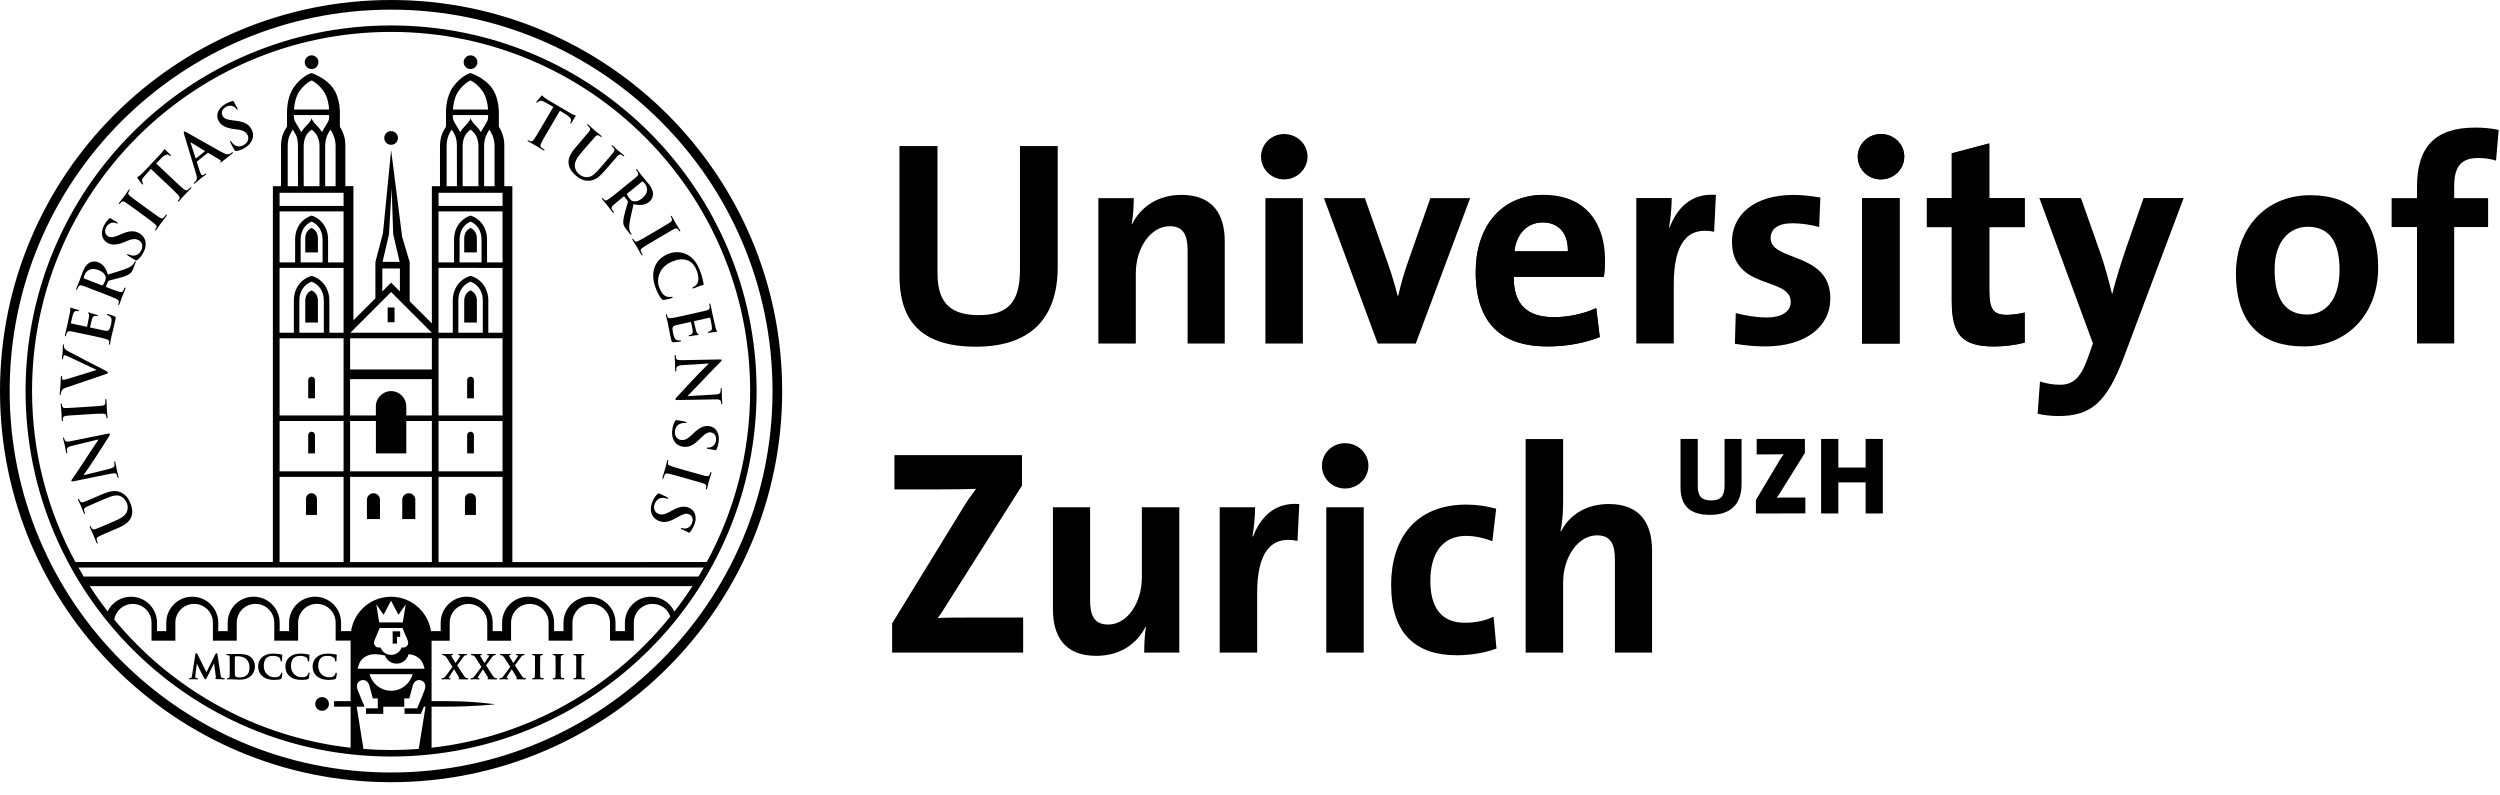 <?xml version="1.0" encoding="UTF-8"?>
<svg width="154px" height="49px" viewBox="0 0 154 49" version="1.1" xmlns="http://www.w3.org/2000/svg" xmlns:xlink="http://www.w3.org/1999/xlink">
    <title>Untitled 2</title>
    <g id="Page-1" stroke="none" stroke-width="1" fill="none" fill-rule="evenodd">
        <g id="uzh-logo" fill="#000000" fill-rule="nonzero">
            <path d="M54.955,40.202 L54.955,38.4 L59.334,31.263 C59.586,30.849 59.838,30.489 60.126,30.11 C59.692,30.129 59.117,30.146 57.91,30.146 L55.098,30.146 L55.098,28.038 L62.955,28.038 L62.955,29.912 L58.324,37.228 C58.143,37.516 57.981,37.787 57.764,38.076 C58.071,38.04 58.899,38.04 60.395,38.04 L63.026,38.04 L63.026,40.202 L54.955,40.202 Z M70.484,40.202 C70.484,39.788 70.503,39.085 70.592,38.616 L70.574,38.598 C70.033,39.66 69.006,40.4 67.528,40.4 C65.509,40.4 64.861,39.102 64.861,37.535 L64.861,31.246 L67.149,31.246 L67.149,36.976 C67.149,37.913 67.402,38.472 68.267,38.472 C69.438,38.472 70.339,37.138 70.339,35.571 L70.339,31.246 L72.646,31.246 L72.646,40.202 L70.484,40.202 Z M79.926,33.318 C78.269,32.975 77.44,34.057 77.44,36.544 L77.44,40.202 L75.133,40.202 L75.133,31.246 L77.314,31.246 C77.314,31.696 77.26,32.417 77.152,33.048 L77.188,33.048 C77.622,31.913 78.486,30.922 80.036,31.048 L79.926,33.318 Z M82.854,30.093 C82.061,30.093 81.43,29.462 81.43,28.688 C81.43,27.932 82.061,27.3 82.854,27.3 C83.647,27.3 84.295,27.912 84.295,28.688 C84.295,29.462 83.646,30.093 82.854,30.093 Z M81.699,40.202 L81.699,31.246 L84.006,31.246 L84.006,40.202 L81.699,40.202 Z M89.729,40.364 C87.244,40.364 85.694,39.067 85.694,36.021 C85.694,33.228 87.153,31.083 90.326,31.083 C90.938,31.083 91.588,31.173 92.164,31.335 L91.93,33.336 C91.444,33.155 90.885,33.011 90.309,33.011 C88.848,33.011 88.11,34.092 88.11,35.786 C88.11,37.317 88.705,38.363 90.237,38.363 C90.848,38.363 91.516,38.236 92.004,37.984 L92.184,39.949 C91.566,40.185 90.684,40.364 89.729,40.364 Z M99.479,40.202 L99.479,34.473 C99.479,33.535 99.225,32.977 98.379,32.977 C97.207,32.977 96.289,34.311 96.289,35.877 L96.289,40.202 L93.981,40.202 L93.981,27.047 L96.289,27.047 L96.289,30.886 C96.289,31.427 96.252,32.184 96.125,32.706 L96.162,32.725 C96.684,31.715 97.711,31.048 99.1,31.048 C101.119,31.048 101.766,32.347 101.766,33.913 L101.766,40.202 L99.479,40.202 Z M105.334,31.716 C103.873,31.716 103.52,30.928 103.52,30.01 L103.52,27.038 L104.582,27.038 L104.582,29.948 C104.582,30.485 104.752,30.825 105.403,30.825 C106.002,30.825 106.233,30.573 106.233,29.887 L106.233,27.037 L107.28,27.037 L107.28,29.825 C107.279,31.118 106.551,31.716 105.334,31.716 Z M108.164,31.628 L108.164,30.798 L109.639,28.33 C109.713,28.208 109.795,28.092 109.883,27.976 C109.762,27.983 109.606,27.99 109.162,27.99 L108.211,27.99 L108.211,27.038 L111.182,27.038 L111.182,27.901 L109.625,30.403 C109.569,30.492 109.516,30.567 109.449,30.662 C109.537,30.648 109.795,30.648 110.34,30.648 L111.209,30.648 L111.209,31.627 L108.164,31.628 L108.164,31.628 Z M114.922,31.628 L114.922,29.717 L113.242,29.717 L113.242,31.628 L112.18,31.628 L112.18,27.038 L113.242,27.038 L113.242,28.8 L114.922,28.8 L114.922,27.038 L115.983,27.038 L115.983,31.628 L114.922,31.628 Z M60.109,21.357 C56.271,21.357 55.406,19.267 55.406,16.942 L55.406,8.996 L57.75,8.996 L57.75,16.799 C57.75,18.33 58.254,19.412 60.271,19.412 C62.074,19.412 62.831,18.655 62.831,16.582 L62.831,8.996 L65.155,8.996 L65.155,16.438 C65.155,19.772 63.317,21.357 60.109,21.357 Z M73.156,21.16 L73.156,15.43 C73.156,14.492 72.904,13.935 72.056,13.935 C70.885,13.935 69.966,15.268 69.966,16.835 L69.966,21.16 L67.659,21.16 L67.659,12.203 L69.84,12.203 C69.84,12.618 69.804,13.32 69.714,13.789 L69.732,13.808 C70.273,12.745 71.318,12.005 72.777,12.005 C74.797,12.005 75.444,13.303 75.444,14.87 L75.444,21.16 L73.156,21.16 L73.156,21.16 Z M79.102,11.05 C78.31,11.05 77.679,10.42 77.679,9.646 C77.679,8.889 78.31,8.257 79.102,8.257 C79.895,8.257 80.543,8.87 80.543,9.646 C80.543,10.42 79.895,11.05 79.102,11.05 Z M77.949,21.16 L77.949,12.203 L80.256,12.203 L80.256,21.16 L77.949,21.16 Z M87.211,21.16 L84.867,21.16 L81.553,12.203 L84.076,12.203 L85.498,16.24 C85.715,16.852 85.932,17.573 86.094,18.222 L86.129,18.222 C86.274,17.609 86.453,16.924 86.67,16.312 L88.11,12.203 L90.561,12.203 L87.211,21.16 Z M98.797,17.051 L93.246,17.051 C93.227,18.728 94.057,19.538 95.715,19.538 C96.598,19.538 97.553,19.34 98.328,18.979 L98.545,20.763 C97.59,21.141 96.453,21.339 95.336,21.339 C92.49,21.339 90.903,19.915 90.903,16.763 C90.903,14.024 92.418,12.004 95.1,12.004 C97.713,12.004 98.869,13.788 98.869,16.005 C98.869,16.312 98.852,16.672 98.797,17.051 Z M95.031,13.699 C94.077,13.699 93.409,14.402 93.284,15.483 L96.581,15.483 C96.615,14.366 96.004,13.699 95.031,13.699 Z M105.59,14.275 C103.932,13.933 103.104,15.014 103.104,17.501 L103.104,21.159 L100.797,21.159 L100.797,12.202 L102.977,12.202 C102.977,12.653 102.924,13.373 102.815,14.004 L102.852,14.004 C103.285,12.869 104.149,11.878 105.699,12.004 L105.59,14.275 Z M108.744,21.34 C108.094,21.34 107.444,21.269 106.869,21.178 L106.924,19.285 C107.483,19.431 108.166,19.556 108.852,19.556 C109.735,19.556 110.311,19.196 110.311,18.601 C110.311,17.015 106.69,17.915 106.69,14.871 C106.69,13.305 107.969,12.006 110.494,12.006 C111.015,12.006 111.592,12.078 112.133,12.168 L112.061,13.988 C111.557,13.843 110.961,13.754 110.403,13.754 C109.504,13.754 109.071,14.114 109.071,14.673 C109.071,16.133 112.748,15.485 112.748,18.385 C112.744,20.15 111.193,21.34 108.744,21.34 Z M115.861,11.05 C115.068,11.05 114.437,10.42 114.437,9.646 C114.437,8.889 115.068,8.257 115.861,8.257 C116.654,8.257 117.302,8.87 117.302,9.646 C117.302,10.42 116.654,11.05 115.861,11.05 Z M114.707,21.16 L114.707,12.203 L117.014,12.203 L117.014,21.16 L114.707,21.16 Z M122.834,21.34 C120.854,21.34 120.223,20.619 120.223,18.528 L120.223,13.987 L118.69,13.987 L118.69,12.203 L120.223,12.203 L120.223,9.446 L122.53,8.833 L122.53,12.203 L124.711,12.203 L124.711,13.987 L122.53,13.987 L122.53,17.916 C122.53,19.069 122.801,19.395 123.592,19.395 C123.971,19.395 124.385,19.34 124.709,19.249 L124.709,21.105 C124.133,21.25 123.465,21.34 122.834,21.34 Z M130.836,21.988 C129.772,24.781 128.836,25.629 126.781,25.629 C126.385,25.629 125.897,25.574 125.518,25.484 L125.664,23.502 C126.078,23.628 126.457,23.7 126.889,23.7 C127.647,23.7 128.151,23.358 128.619,22.024 L128.926,21.159 L125.627,12.202 L128.188,12.202 L129.395,15.626 C129.666,16.401 129.899,17.284 130.098,18.095 L130.117,18.095 C130.313,17.284 130.692,16.095 130.981,15.248 L132.043,12.202 L134.512,12.202 L130.836,21.988 Z M141.918,21.34 C139.377,21.34 137.735,20.026 137.735,16.835 C137.735,14.042 139.592,12.024 142.313,12.024 C144.854,12.024 146.494,13.429 146.494,16.51 C146.494,19.321 144.604,21.34 141.918,21.34 Z M142.152,13.969 C141.126,13.969 140.116,14.763 140.116,16.601 C140.116,18.439 140.781,19.375 142.116,19.375 C143.253,19.375 144.116,18.456 144.116,16.636 C144.115,14.906 143.504,13.969 142.152,13.969 Z M153.756,9.896 C153.395,9.77 152.981,9.734 152.639,9.734 C151.629,9.734 151.178,10.255 151.178,11.446 L151.178,12.203 L153.268,12.203 L153.268,13.987 L151.178,13.987 L151.178,21.159 L148.889,21.159 L148.889,13.987 L147.324,13.987 L147.324,12.203 L148.889,12.203 L148.889,11.482 C148.889,9.048 150.006,7.86 152.457,7.86 C152.942,7.86 153.449,7.896 153.918,8.004 L153.756,9.896 Z" id="Shape"></path>
            <path d="M6.818,32.721 C6.296,32.944 6.2,32.986 6.093,33.04 C5.979,33.098 5.936,33.148 5.96,33.271 C5.965,33.3 5.985,33.362 6.007,33.41 C6.023,33.448 6.025,33.472 6.001,33.481 C5.977,33.492 5.96,33.471 5.938,33.419 C5.86,33.237 5.777,33.018 5.733,32.913 C5.699,32.831 5.595,32.618 5.543,32.495 C5.521,32.443 5.518,32.416 5.542,32.406 C5.565,32.395 5.582,32.413 5.597,32.448 C5.613,32.485 5.625,32.505 5.65,32.543 C5.708,32.629 5.777,32.631 5.9,32.586 C6.013,32.546 6.109,32.505 6.632,32.281 L7.112,32.075 C7.611,31.86 7.778,31.671 7.842,31.444 C7.903,31.234 7.849,31.071 7.799,30.954 C7.735,30.803 7.607,30.639 7.41,30.559 C7.139,30.451 6.826,30.573 6.472,30.725 L6.042,30.909 C5.52,31.134 5.423,31.175 5.315,31.228 C5.202,31.286 5.159,31.335 5.183,31.458 C5.188,31.489 5.209,31.549 5.225,31.587 C5.242,31.624 5.244,31.649 5.219,31.658 C5.195,31.669 5.178,31.647 5.157,31.598 C5.083,31.425 5.001,31.204 5,31.201 C4.981,31.159 4.879,30.947 4.821,30.814 C4.8,30.766 4.798,30.739 4.821,30.729 C4.845,30.717 4.861,30.736 4.879,30.777 C4.895,30.815 4.908,30.835 4.932,30.873 C4.989,30.958 5.059,30.961 5.182,30.916 C5.295,30.876 5.391,30.834 5.913,30.61 L6.28,30.453 C6.663,30.289 7.084,30.153 7.456,30.336 C7.769,30.49 7.914,30.723 8.01,30.944 C8.088,31.127 8.219,31.461 8.1,31.809 C8.017,32.051 7.819,32.29 7.32,32.504 L6.818,32.721 Z M6.676,28.899 C6.959,28.83 7.044,28.76 7.053,28.682 C7.061,28.616 7.05,28.544 7.037,28.487 C7.027,28.447 7.029,28.424 7.053,28.419 C7.082,28.413 7.096,28.444 7.108,28.495 C7.161,28.732 7.181,28.881 7.196,28.95 C7.204,28.983 7.253,29.152 7.295,29.343 C7.305,29.391 7.309,29.424 7.275,29.432 C7.254,29.437 7.242,29.415 7.233,29.379 C7.223,29.331 7.206,29.268 7.179,29.219 C7.129,29.13 7.02,29.14 6.701,29.204 L4.532,29.646 C4.459,29.662 4.404,29.662 4.396,29.625 C4.387,29.585 4.427,29.542 4.479,29.465 C4.517,29.411 4.991,28.726 5.403,28.075 C5.597,27.772 6.015,27.164 6.06,27.089 L6.056,27.071 L4.424,27.467 C4.202,27.52 4.14,27.569 4.123,27.663 C4.112,27.724 4.132,27.809 4.144,27.861 C4.154,27.905 4.146,27.922 4.124,27.925 C4.095,27.933 4.082,27.893 4.069,27.837 C4.026,27.65 3.999,27.474 3.982,27.397 C3.973,27.356 3.932,27.219 3.892,27.041 C3.882,26.993 3.877,26.956 3.908,26.95 C3.929,26.945 3.945,26.965 3.955,27.009 C3.963,27.045 3.969,27.074 3.99,27.115 C4.041,27.212 4.125,27.223 4.33,27.182 L6.642,26.715 C6.722,26.697 6.758,26.705 6.766,26.737 C6.775,26.778 6.745,26.831 6.713,26.88 C6.545,27.157 6.169,27.732 5.876,28.192 C5.567,28.676 5.201,29.182 5.146,29.263 L5.148,29.274 L6.676,28.899 Z M4.871,25.556 C4.304,25.591 4.199,25.598 4.08,25.614 C3.954,25.63 3.892,25.671 3.879,25.754 C3.87,25.796 3.87,25.844 3.873,25.89 C3.875,25.926 3.869,25.95 3.839,25.952 C3.817,25.954 3.807,25.925 3.803,25.865 C3.794,25.723 3.79,25.487 3.783,25.379 C3.776,25.286 3.752,25.067 3.743,24.924 C3.74,24.876 3.746,24.845 3.767,24.843 C3.797,24.841 3.806,24.864 3.808,24.902 C3.81,24.939 3.816,24.968 3.827,25.013 C3.851,25.113 3.917,25.139 4.049,25.136 C4.169,25.136 4.273,25.13 4.841,25.094 L5.498,25.052 C5.859,25.031 6.154,25.011 6.313,24.987 C6.414,24.968 6.479,24.939 6.486,24.826 C6.491,24.773 6.493,24.691 6.49,24.635 C6.487,24.593 6.497,24.574 6.515,24.573 C6.541,24.572 6.554,24.601 6.557,24.642 C6.574,24.888 6.578,25.122 6.583,25.225 C6.588,25.311 6.614,25.544 6.624,25.695 C6.627,25.743 6.618,25.77 6.591,25.771 C6.572,25.773 6.56,25.757 6.557,25.712 C6.554,25.656 6.543,25.612 6.535,25.579 C6.514,25.505 6.451,25.486 6.342,25.482 C6.184,25.473 5.889,25.492 5.527,25.514 L4.871,25.556 Z M4.071,23.877 C3.861,23.95 3.815,24.011 3.769,24.144 C3.75,24.199 3.748,24.258 3.746,24.289 C3.744,24.323 3.731,24.333 3.709,24.332 C3.679,24.33 3.678,24.289 3.682,24.233 C3.695,24.035 3.72,23.823 3.727,23.692 C3.733,23.599 3.733,23.419 3.747,23.232 C3.75,23.187 3.76,23.147 3.786,23.148 C3.811,23.15 3.817,23.172 3.815,23.207 C3.812,23.268 3.812,23.323 3.833,23.354 C3.85,23.38 3.875,23.395 3.909,23.396 C3.958,23.399 4.063,23.372 4.202,23.329 L5.937,22.795 L5.938,22.78 C5.539,22.592 4.368,22.031 4.126,21.926 C4.079,21.905 4.023,21.885 3.989,21.884 C3.96,21.882 3.928,21.896 3.916,21.928 C3.897,21.973 3.891,22.029 3.888,22.076 C3.886,22.11 3.88,22.139 3.854,22.138 C3.825,22.136 3.819,22.102 3.823,22.032 C3.836,21.844 3.856,21.689 3.859,21.641 C3.863,21.578 3.863,21.401 3.871,21.288 C3.874,21.24 3.884,21.21 3.91,21.212 C3.935,21.213 3.941,21.236 3.938,21.274 C3.935,21.311 3.93,21.389 3.97,21.46 C4,21.51 4.06,21.571 4.293,21.687 C4.635,21.855 4.83,21.968 5.275,22.2 C5.805,22.474 6.202,22.676 6.382,22.769 C6.592,22.879 6.651,22.906 6.647,22.957 C6.644,23.005 6.59,23.024 6.412,23.084 L4.071,23.877 Z M5.128,20.567 C4.571,20.447 4.47,20.424 4.351,20.407 C4.225,20.388 4.161,20.405 4.109,20.52 C4.095,20.546 4.079,20.609 4.067,20.66 C4.058,20.701 4.046,20.722 4.021,20.715 C3.996,20.709 3.995,20.683 4.005,20.628 C4.026,20.529 4.052,20.424 4.071,20.333 C4.095,20.238 4.117,20.155 4.129,20.104 C4.153,19.987 4.311,19.258 4.321,19.188 C4.329,19.117 4.335,19.057 4.334,19.026 C4.334,19.006 4.328,18.983 4.332,18.964 C4.336,18.946 4.351,18.945 4.37,18.949 C4.394,18.954 4.434,18.982 4.6,19.029 C4.636,19.041 4.795,19.083 4.837,19.099 C4.855,19.107 4.875,19.119 4.869,19.144 C4.864,19.168 4.844,19.172 4.81,19.165 C4.787,19.16 4.724,19.15 4.676,19.16 C4.605,19.171 4.553,19.199 4.491,19.376 C4.47,19.438 4.381,19.819 4.365,19.894 C4.36,19.913 4.37,19.921 4.395,19.926 L5.32,20.125 C5.345,20.13 5.361,20.13 5.366,20.108 C5.384,20.027 5.473,19.607 5.484,19.521 C5.496,19.432 5.497,19.375 5.467,19.333 C5.443,19.301 5.428,19.282 5.432,19.265 C5.435,19.249 5.445,19.241 5.467,19.244 C5.489,19.249 5.545,19.276 5.728,19.331 C5.801,19.351 5.944,19.393 5.97,19.398 C6,19.405 6.04,19.414 6.033,19.447 C6.027,19.473 6.012,19.477 5.993,19.473 C5.956,19.468 5.909,19.458 5.857,19.459 C5.78,19.461 5.714,19.501 5.67,19.633 C5.648,19.701 5.566,20.063 5.547,20.151 C5.543,20.169 5.557,20.175 5.579,20.181 L5.868,20.243 C5.993,20.27 6.328,20.347 6.434,20.365 C6.688,20.412 6.755,20.365 6.836,19.992 C6.857,19.897 6.889,19.743 6.866,19.639 C6.843,19.535 6.774,19.474 6.631,19.415 C6.594,19.4 6.581,19.39 6.587,19.364 C6.594,19.335 6.623,19.341 6.659,19.349 C6.743,19.367 6.985,19.45 7.055,19.484 C7.144,19.53 7.138,19.563 7.107,19.702 C7.048,19.976 6.999,20.176 6.961,20.332 C6.92,20.488 6.892,20.602 6.868,20.71 C6.858,20.75 6.842,20.831 6.827,20.919 C6.807,21.003 6.796,21.101 6.779,21.173 C6.769,21.222 6.754,21.244 6.727,21.238 C6.709,21.234 6.702,21.217 6.71,21.173 C6.722,21.118 6.724,21.073 6.724,21.038 C6.725,20.962 6.649,20.926 6.546,20.89 C6.396,20.838 6.107,20.777 5.771,20.703 L5.128,20.567 Z M5.822,17.875 C5.293,17.67 5.194,17.632 5.08,17.597 C4.959,17.558 4.892,17.565 4.822,17.669 C4.804,17.694 4.778,17.752 4.76,17.801 C4.745,17.839 4.73,17.859 4.706,17.849 C4.682,17.839 4.684,17.812 4.704,17.759 C4.775,17.574 4.871,17.36 4.898,17.285 C4.944,17.167 5.037,16.897 5.079,16.789 C5.164,16.569 5.274,16.343 5.476,16.205 C5.58,16.133 5.812,16.062 6.046,16.153 C6.304,16.253 6.5,16.452 6.65,16.916 C7.162,16.756 7.565,16.636 7.86,16.515 C8.138,16.398 8.218,16.264 8.25,16.215 C8.271,16.18 8.288,16.15 8.298,16.121 C8.308,16.092 8.324,16.083 8.342,16.09 C8.37,16.102 8.367,16.128 8.351,16.17 L8.223,16.502 C8.148,16.697 8.097,16.778 8.013,16.851 C7.875,16.969 7.659,17.039 7.315,17.13 C7.069,17.195 6.77,17.265 6.701,17.289 C6.674,17.298 6.662,17.318 6.652,17.342 L6.527,17.644 C6.52,17.662 6.523,17.674 6.545,17.683 L6.594,17.702 C6.919,17.827 7.194,17.934 7.347,17.973 C7.45,18 7.535,18.009 7.59,17.91 C7.617,17.86 7.653,17.786 7.67,17.744 C7.681,17.716 7.696,17.706 7.714,17.713 C7.737,17.724 7.738,17.751 7.722,17.796 C7.643,17.998 7.534,18.253 7.513,18.306 C7.488,18.371 7.413,18.595 7.359,18.736 C7.341,18.779 7.321,18.8 7.297,18.79 C7.278,18.783 7.275,18.767 7.291,18.725 C7.311,18.671 7.319,18.627 7.326,18.593 C7.339,18.519 7.268,18.47 7.173,18.417 C7.033,18.343 6.758,18.236 6.437,18.112 L5.822,17.875 Z M6.257,17.57 C6.295,17.585 6.312,17.583 6.332,17.563 C6.385,17.5 6.436,17.399 6.469,17.312 C6.523,17.171 6.527,17.122 6.506,17.041 C6.47,16.907 6.348,16.743 6.062,16.633 C5.567,16.442 5.297,16.714 5.217,16.92 C5.183,17.007 5.162,17.071 5.159,17.11 C5.157,17.137 5.168,17.15 5.195,17.16 L6.257,17.57 Z M8.459,16.014 C8.405,16.052 8.385,16.054 8.313,16.013 C8.134,15.91 7.946,15.786 7.896,15.754 C7.849,15.724 7.819,15.693 7.834,15.667 C7.851,15.639 7.882,15.651 7.908,15.666 C7.95,15.69 8.025,15.716 8.091,15.73 C8.372,15.794 8.57,15.653 8.684,15.452 C8.85,15.159 8.733,14.903 8.561,14.806 C8.4,14.716 8.223,14.68 7.858,14.83 L7.656,14.913 C7.174,15.112 6.876,15.106 6.612,14.957 C6.256,14.753 6.168,14.31 6.424,13.856 C6.544,13.644 6.653,13.526 6.725,13.455 C6.748,13.431 6.767,13.419 6.79,13.433 C6.832,13.456 6.919,13.524 7.173,13.666 C7.245,13.707 7.265,13.731 7.251,13.757 C7.237,13.78 7.213,13.778 7.174,13.757 C7.145,13.74 7.035,13.699 6.911,13.719 C6.821,13.734 6.67,13.773 6.55,13.984 C6.413,14.225 6.47,14.451 6.665,14.561 C6.814,14.646 6.971,14.635 7.329,14.482 L7.449,14.43 C7.969,14.203 8.271,14.192 8.582,14.368 C8.77,14.475 8.954,14.674 8.974,14.995 C8.986,15.217 8.912,15.416 8.814,15.588 C8.706,15.776 8.6,15.909 8.459,16.014 Z M8.373,12.925 C7.914,12.59 7.829,12.529 7.727,12.463 C7.621,12.396 7.546,12.388 7.483,12.442 C7.45,12.468 7.419,12.505 7.392,12.542 C7.371,12.572 7.35,12.586 7.327,12.568 C7.308,12.555 7.32,12.526 7.355,12.478 C7.439,12.363 7.587,12.179 7.651,12.091 C7.707,12.016 7.828,11.831 7.912,11.716 C7.94,11.677 7.964,11.657 7.981,11.67 C8.005,11.689 7.999,11.711 7.976,11.741 C7.955,11.771 7.939,11.798 7.919,11.838 C7.875,11.932 7.908,11.992 8.01,12.075 C8.102,12.152 8.187,12.214 8.646,12.549 L9.178,12.938 C9.471,13.152 9.71,13.326 9.849,13.409 C9.937,13.459 10.007,13.478 10.085,13.396 C10.122,13.358 10.177,13.295 10.21,13.25 C10.233,13.217 10.254,13.208 10.27,13.219 C10.291,13.236 10.283,13.266 10.258,13.299 C10.112,13.498 9.964,13.683 9.904,13.765 C9.853,13.833 9.724,14.032 9.635,14.152 C9.606,14.192 9.582,14.206 9.561,14.191 C9.546,14.18 9.545,14.161 9.573,14.125 C9.605,14.08 9.626,14.039 9.639,14.007 C9.671,13.939 9.633,13.882 9.552,13.81 C9.436,13.702 9.198,13.528 8.904,13.314 L8.373,12.925 Z M9.295,10.406 L8.923,10.821 C8.778,10.984 8.732,11.062 8.753,11.159 C8.768,11.224 8.788,11.269 8.804,11.295 C8.821,11.321 8.825,11.339 8.808,11.357 C8.79,11.376 8.771,11.369 8.743,11.339 C8.699,11.298 8.501,11.013 8.483,10.986 C8.456,10.944 8.447,10.921 8.462,10.905 C8.483,10.883 8.535,10.882 8.605,10.819 C8.688,10.748 8.792,10.65 8.876,10.56 L9.893,9.484 C9.976,9.397 10.024,9.33 10.057,9.284 C10.087,9.235 10.102,9.208 10.113,9.198 C10.132,9.179 10.15,9.192 10.191,9.23 C10.249,9.284 10.428,9.468 10.5,9.536 C10.523,9.564 10.536,9.585 10.52,9.601 C10.499,9.622 10.481,9.615 10.437,9.58 L10.405,9.556 C10.33,9.494 10.184,9.495 9.95,9.733 L9.618,10.068 L10.732,11.121 C10.982,11.357 11.197,11.56 11.328,11.657 C11.411,11.719 11.486,11.761 11.575,11.689 C11.617,11.656 11.679,11.602 11.717,11.561 C11.745,11.531 11.766,11.525 11.779,11.538 C11.8,11.557 11.787,11.585 11.758,11.615 C11.589,11.795 11.419,11.958 11.347,12.034 C11.288,12.096 11.134,12.276 11.032,12.385 C11,12.42 10.972,12.432 10.954,12.413 C10.939,12.4 10.941,12.382 10.973,12.35 C11.012,12.309 11.037,12.272 11.055,12.242 C11.095,12.177 11.051,12.104 10.98,12.022 C10.878,11.9 10.665,11.698 10.415,11.46 L9.295,10.406 Z M12.134,9.947 C12.119,9.959 12.118,9.968 12.126,9.991 L12.302,10.535 C12.331,10.631 12.372,10.713 12.4,10.748 C12.442,10.801 12.5,10.817 12.589,10.745 L12.633,10.71 C12.668,10.683 12.681,10.682 12.695,10.698 C12.715,10.721 12.702,10.741 12.67,10.767 C12.576,10.841 12.442,10.933 12.353,11.004 C12.321,11.03 12.167,11.167 12.015,11.288 C11.977,11.318 11.955,11.327 11.936,11.304 C11.922,11.285 11.929,11.271 11.954,11.252 C11.979,11.231 12.018,11.195 12.04,11.174 C12.161,11.049 12.137,10.905 12.079,10.713 L11.348,8.292 C11.316,8.18 11.307,8.133 11.337,8.11 C11.362,8.089 11.401,8.101 11.483,8.145 C11.682,8.249 13.101,9.069 13.642,9.365 C13.963,9.539 14.08,9.513 14.154,9.478 C14.206,9.452 14.252,9.419 14.287,9.392 C14.309,9.372 14.328,9.365 14.344,9.384 C14.363,9.407 14.341,9.435 14.233,9.522 C14.129,9.606 13.915,9.776 13.676,9.957 C13.621,9.996 13.586,10.024 13.57,10.004 C13.556,9.986 13.563,9.972 13.591,9.945 C13.607,9.923 13.606,9.88 13.564,9.857 L12.835,9.423 C12.817,9.413 12.804,9.414 12.79,9.426 L12.134,9.947 Z M12.614,9.325 C12.629,9.313 12.625,9.303 12.614,9.296 L11.775,8.783 C11.763,8.774 11.749,8.762 11.739,8.768 C11.73,8.775 11.736,8.793 11.743,8.809 L12.048,9.743 C12.055,9.757 12.065,9.764 12.076,9.754 L12.614,9.325 Z M14.557,9.301 C14.494,9.31 14.473,9.299 14.431,9.229 C14.327,9.051 14.225,8.851 14.199,8.797 C14.174,8.747 14.162,8.706 14.187,8.692 C14.216,8.674 14.236,8.702 14.251,8.728 C14.274,8.77 14.329,8.83 14.377,8.874 C14.589,9.07 14.83,9.044 15.028,8.926 C15.318,8.754 15.343,8.475 15.243,8.303 C15.149,8.147 15.014,8.027 14.623,7.976 L14.405,7.948 C13.887,7.881 13.633,7.728 13.477,7.468 C13.267,7.114 13.414,6.686 13.86,6.42 C14.069,6.296 14.223,6.248 14.32,6.221 C14.353,6.21 14.376,6.21 14.388,6.234 C14.413,6.276 14.455,6.377 14.604,6.628 C14.646,6.699 14.651,6.732 14.625,6.746 C14.603,6.759 14.582,6.746 14.559,6.707 C14.542,6.678 14.467,6.588 14.35,6.544 C14.266,6.512 14.116,6.47 13.907,6.594 C13.669,6.736 13.605,6.959 13.719,7.153 C13.807,7.3 13.948,7.37 14.334,7.414 L14.464,7.428 C15.026,7.49 15.297,7.63 15.478,7.936 C15.588,8.123 15.649,8.386 15.507,8.674 C15.407,8.872 15.244,9.007 15.074,9.11 C14.89,9.217 14.731,9.28 14.557,9.301 Z M34.089,6.584 L33.6,6.314 C33.41,6.21 33.322,6.181 33.232,6.224 C33.171,6.252 33.132,6.283 33.111,6.305 C33.09,6.326 33.072,6.333 33.052,6.323 C33.03,6.31 33.032,6.29 33.053,6.254 C33.083,6.203 33.317,5.945 33.339,5.922 C33.373,5.886 33.394,5.872 33.414,5.884 C33.439,5.9 33.453,5.95 33.529,6.004 C33.618,6.068 33.736,6.148 33.842,6.209 L35.12,6.959 C35.223,7.021 35.3,7.052 35.351,7.074 C35.406,7.093 35.435,7.101 35.449,7.109 C35.47,7.123 35.464,7.144 35.434,7.192 C35.394,7.259 35.254,7.477 35.205,7.561 C35.183,7.591 35.165,7.607 35.144,7.596 C35.12,7.58 35.123,7.561 35.147,7.51 L35.166,7.474 C35.208,7.385 35.174,7.245 34.891,7.07 L34.491,6.82 L33.715,8.143 C33.541,8.44 33.391,8.695 33.325,8.842 C33.282,8.939 33.26,9.021 33.348,9.09 C33.39,9.123 33.457,9.171 33.505,9.199 C33.541,9.22 33.551,9.239 33.542,9.255 C33.528,9.277 33.498,9.273 33.462,9.251 C33.25,9.129 33.053,9 32.962,8.947 C32.888,8.904 32.679,8.794 32.55,8.718 C32.508,8.695 32.491,8.67 32.504,8.649 C32.513,8.632 32.532,8.63 32.57,8.653 C32.619,8.682 32.662,8.698 32.694,8.708 C32.766,8.733 32.828,8.674 32.891,8.586 C32.987,8.46 33.136,8.205 33.311,7.908 L34.089,6.584 Z M35.774,8.711 C36.145,8.28 36.212,8.2 36.286,8.106 C36.362,8.004 36.379,7.94 36.303,7.839 C36.285,7.815 36.24,7.77 36.199,7.735 C36.168,7.708 36.155,7.688 36.173,7.668 C36.19,7.648 36.215,7.659 36.257,7.696 C36.406,7.825 36.579,7.987 36.664,8.06 C36.731,8.118 36.918,8.264 37.019,8.351 C37.061,8.388 37.078,8.41 37.059,8.43 C37.042,8.45 37.02,8.441 36.993,8.416 C36.962,8.39 36.941,8.377 36.902,8.354 C36.813,8.301 36.75,8.332 36.659,8.425 C36.575,8.512 36.507,8.591 36.137,9.023 L35.797,9.42 C35.443,9.832 35.378,10.075 35.419,10.309 C35.457,10.523 35.577,10.647 35.674,10.73 C35.799,10.836 35.986,10.928 36.196,10.913 C36.486,10.892 36.715,10.642 36.966,10.351 L37.271,9.997 C37.641,9.565 37.709,9.486 37.783,9.392 C37.859,9.289 37.876,9.225 37.8,9.124 C37.781,9.1 37.737,9.056 37.705,9.027 C37.673,9 37.661,8.979 37.678,8.96 C37.695,8.941 37.72,8.951 37.759,8.985 C37.904,9.109 38.075,9.271 38.078,9.274 C38.111,9.302 38.298,9.448 38.409,9.543 C38.449,9.577 38.464,9.601 38.446,9.62 C38.429,9.641 38.408,9.631 38.374,9.602 C38.343,9.575 38.324,9.563 38.285,9.54 C38.195,9.488 38.132,9.518 38.041,9.611 C37.958,9.697 37.889,9.777 37.519,10.208 L37.258,10.511 C36.987,10.826 36.669,11.134 36.256,11.134 C35.905,11.134 35.675,10.99 35.49,10.832 C35.34,10.703 35.074,10.46 35.027,10.095 C34.995,9.841 35.067,9.538 35.421,9.126 L35.774,8.711 Z M38.61,11.381 C39.053,11.026 39.134,10.959 39.223,10.878 C39.317,10.793 39.345,10.732 39.288,10.619 C39.274,10.591 39.237,10.539 39.205,10.498 C39.179,10.466 39.171,10.444 39.19,10.427 C39.211,10.411 39.233,10.427 39.268,10.47 C39.393,10.624 39.532,10.816 39.581,10.876 C39.66,10.976 39.848,11.189 39.92,11.28 C40.067,11.464 40.208,11.673 40.227,11.917 C40.237,12.043 40.182,12.279 39.987,12.438 C39.771,12.611 39.502,12.68 39.025,12.579 C38.909,13.101 38.81,13.511 38.768,13.828 C38.73,14.127 38.806,14.264 38.832,14.313 C38.852,14.35 38.87,14.377 38.889,14.402 C38.909,14.424 38.91,14.444 38.894,14.456 C38.872,14.476 38.849,14.459 38.82,14.424 L38.597,14.149 C38.466,13.986 38.422,13.901 38.402,13.793 C38.369,13.614 38.417,13.394 38.509,13.049 C38.575,12.803 38.665,12.51 38.679,12.438 C38.685,12.409 38.673,12.388 38.658,12.369 L38.46,12.111 C38.447,12.095 38.436,12.091 38.418,12.106 L38.377,12.138 C38.106,12.357 37.876,12.541 37.765,12.655 C37.688,12.732 37.638,12.801 37.697,12.898 C37.726,12.946 37.772,13.015 37.801,13.049 C37.82,13.072 37.821,13.091 37.806,13.104 C37.785,13.12 37.761,13.107 37.73,13.069 C37.594,12.9 37.429,12.676 37.394,12.632 C37.35,12.577 37.193,12.402 37.1,12.284 C37.069,12.246 37.062,12.219 37.082,12.202 C37.097,12.19 37.114,12.195 37.143,12.23 C37.178,12.273 37.212,12.303 37.239,12.326 C37.299,12.375 37.375,12.338 37.468,12.282 C37.602,12.198 37.832,12.011 38.1,11.797 L38.61,11.381 Z M38.656,11.91 C38.625,11.936 38.618,11.951 38.626,11.979 C38.654,12.057 38.716,12.151 38.774,12.224 C38.869,12.34 38.911,12.369 38.991,12.391 C39.125,12.426 39.327,12.404 39.565,12.21 C39.979,11.877 39.877,11.507 39.739,11.335 C39.68,11.263 39.635,11.212 39.603,11.19 C39.582,11.173 39.565,11.178 39.541,11.196 L38.656,11.91 Z M40.591,14.113 C41.081,13.824 41.171,13.771 41.27,13.704 C41.375,13.633 41.413,13.568 41.386,13.488 C41.375,13.447 41.353,13.404 41.331,13.365 C41.31,13.333 41.307,13.309 41.332,13.294 C41.352,13.283 41.373,13.306 41.403,13.356 C41.475,13.479 41.586,13.687 41.64,13.78 C41.687,13.861 41.809,14.045 41.882,14.167 C41.906,14.209 41.915,14.239 41.896,14.25 C41.872,14.266 41.853,14.25 41.834,14.217 C41.814,14.185 41.796,14.161 41.768,14.126 C41.702,14.048 41.63,14.056 41.514,14.115 C41.408,14.169 41.317,14.223 40.827,14.511 L40.26,14.845 C39.948,15.03 39.693,15.18 39.562,15.275 C39.481,15.336 39.436,15.393 39.48,15.497 C39.501,15.546 39.537,15.62 39.564,15.669 C39.585,15.704 39.585,15.727 39.568,15.735 C39.547,15.749 39.521,15.728 39.501,15.693 C39.376,15.481 39.266,15.272 39.214,15.185 C39.171,15.111 39.041,14.914 38.965,14.785 C38.94,14.743 38.937,14.715 38.959,14.702 C38.975,14.693 38.992,14.7 39.015,14.738 C39.044,14.787 39.073,14.821 39.097,14.847 C39.148,14.904 39.214,14.89 39.313,14.845 C39.459,14.782 39.712,14.631 40.025,14.448 L40.591,14.113 Z M40.314,16.493 C40.471,16.032 40.821,15.782 41.156,15.643 C41.391,15.545 41.829,15.45 42.27,15.656 C42.601,15.81 42.875,16.081 43.088,16.596 C43.177,16.81 43.216,16.944 43.261,17.111 C43.298,17.25 43.313,17.373 43.345,17.481 C43.357,17.52 43.346,17.541 43.325,17.549 C43.297,17.561 43.252,17.568 43.128,17.611 C43.011,17.652 42.821,17.734 42.75,17.755 C42.696,17.774 42.666,17.777 42.652,17.747 C42.641,17.719 42.667,17.701 42.714,17.682 C42.818,17.634 42.922,17.538 42.976,17.415 C43.05,17.251 43.033,16.943 42.9,16.625 C42.775,16.325 42.619,16.159 42.418,16.064 C42.083,15.908 41.727,15.978 41.392,16.117 C40.57,16.457 40.421,17.251 40.612,17.714 C40.739,18.023 40.851,18.194 41.067,18.268 C41.158,18.298 41.276,18.302 41.343,18.29 C41.403,18.278 41.419,18.279 41.431,18.307 C41.441,18.33 41.42,18.349 41.392,18.36 C41.351,18.377 41.034,18.46 40.901,18.474 C40.836,18.481 40.812,18.474 40.764,18.424 C40.651,18.31 40.518,18.057 40.427,17.835 C40.232,17.361 40.171,16.92 40.314,16.493 Z M42.775,19.295 C43.331,19.17 43.432,19.149 43.547,19.114 C43.67,19.079 43.721,19.037 43.72,18.91 C43.72,18.879 43.711,18.816 43.699,18.765 C43.689,18.725 43.691,18.701 43.718,18.696 C43.744,18.69 43.757,18.714 43.769,18.769 C43.791,18.868 43.811,18.974 43.832,19.065 C43.85,19.161 43.865,19.246 43.876,19.295 C43.901,19.412 44.064,20.139 44.084,20.207 C44.106,20.275 44.127,20.332 44.141,20.359 C44.149,20.377 44.165,20.396 44.169,20.415 C44.173,20.434 44.159,20.44 44.141,20.444 C44.117,20.449 44.068,20.441 43.897,20.467 C43.859,20.472 43.697,20.5 43.652,20.503 C43.633,20.503 43.61,20.501 43.604,20.477 C43.598,20.452 43.616,20.44 43.647,20.433 C43.673,20.428 43.734,20.41 43.773,20.381 C43.834,20.34 43.87,20.294 43.85,20.108 C43.844,20.045 43.765,19.66 43.748,19.587 C43.744,19.569 43.73,19.565 43.706,19.57 L42.783,19.778 C42.757,19.784 42.743,19.791 42.748,19.812 C42.766,19.893 42.859,20.312 42.887,20.395 C42.914,20.481 42.937,20.533 42.981,20.558 C43.016,20.577 43.038,20.586 43.043,20.605 C43.046,20.62 43.042,20.631 43.02,20.637 C42.999,20.642 42.937,20.64 42.748,20.667 C42.674,20.681 42.524,20.702 42.5,20.708 C42.471,20.714 42.431,20.725 42.423,20.69 C42.417,20.665 42.43,20.654 42.447,20.65 C42.483,20.638 42.53,20.628 42.576,20.606 C42.644,20.571 42.687,20.507 42.672,20.37 C42.664,20.299 42.586,19.936 42.567,19.849 C42.563,19.83 42.547,19.829 42.525,19.834 L42.237,19.899 C42.113,19.927 41.776,19.999 41.672,20.026 C41.422,20.088 41.38,20.16 41.464,20.533 C41.485,20.628 41.52,20.781 41.585,20.866 C41.649,20.951 41.736,20.978 41.892,20.97 C41.934,20.969 41.95,20.972 41.956,20.997 C41.962,21.026 41.933,21.033 41.895,21.041 C41.811,21.061 41.557,21.086 41.479,21.084 C41.378,21.08 41.372,21.047 41.34,20.908 C41.278,20.636 41.24,20.432 41.209,20.274 C41.181,20.116 41.159,20.002 41.135,19.892 C41.126,19.852 41.108,19.771 41.085,19.685 C41.065,19.601 41.038,19.508 41.021,19.435 C41.01,19.388 41.015,19.36 41.042,19.354 C41.06,19.35 41.074,19.362 41.084,19.406 C41.096,19.461 41.112,19.503 41.128,19.534 C41.158,19.603 41.243,19.604 41.353,19.596 C41.51,19.579 41.799,19.515 42.134,19.44 L42.775,19.295 Z M42.087,22.487 C41.795,22.505 41.7,22.557 41.677,22.633 C41.656,22.697 41.656,22.77 41.657,22.828 C41.658,22.869 41.651,22.892 41.63,22.892 C41.6,22.893 41.591,22.86 41.589,22.808 C41.58,22.565 41.586,22.414 41.584,22.343 C41.583,22.31 41.564,22.134 41.559,21.941 C41.557,21.893 41.56,21.858 41.593,21.858 C41.615,21.857 41.624,21.879 41.625,21.917 C41.627,21.966 41.633,22.033 41.648,22.084 C41.682,22.181 41.792,22.191 42.117,22.185 L44.331,22.141 C44.405,22.138 44.459,22.148 44.46,22.185 C44.461,22.226 44.414,22.26 44.349,22.328 C44.302,22.374 43.713,22.964 43.19,23.529 C42.945,23.792 42.424,24.316 42.368,24.381 L42.368,24.401 L44.045,24.303 C44.273,24.291 44.343,24.255 44.377,24.164 C44.398,24.107 44.394,24.018 44.392,23.965 C44.391,23.92 44.401,23.904 44.424,23.904 C44.454,23.903 44.459,23.944 44.461,23.999 C44.468,24.193 44.463,24.374 44.466,24.452 C44.467,24.493 44.484,24.635 44.489,24.818 C44.491,24.867 44.489,24.904 44.459,24.905 C44.437,24.906 44.425,24.884 44.423,24.839 C44.422,24.801 44.421,24.773 44.408,24.728 C44.374,24.624 44.295,24.596 44.085,24.601 L41.725,24.643 C41.643,24.646 41.609,24.632 41.607,24.599 C41.606,24.558 41.645,24.511 41.685,24.469 C41.901,24.226 42.373,23.731 42.746,23.327 C43.136,22.906 43.588,22.474 43.656,22.404 L43.656,22.393 L42.087,22.487 Z M41.585,25.938 C41.62,25.881 41.64,25.874 41.721,25.884 C41.925,25.914 42.145,25.96 42.203,25.974 C42.258,25.986 42.297,26.001 42.293,26.032 C42.289,26.066 42.255,26.064 42.225,26.06 C42.177,26.052 42.097,26.057 42.031,26.066 C41.746,26.108 41.614,26.312 41.582,26.542 C41.534,26.875 41.735,27.07 41.933,27.1 C42.115,27.125 42.293,27.094 42.579,26.823 L42.736,26.672 C43.113,26.312 43.392,26.207 43.692,26.25 C44.099,26.31 44.342,26.691 44.269,27.206 C44.234,27.446 44.175,27.598 44.135,27.689 C44.123,27.72 44.109,27.738 44.083,27.734 C44.035,27.727 43.93,27.697 43.641,27.656 C43.559,27.644 43.532,27.629 43.537,27.599 C43.541,27.573 43.563,27.565 43.608,27.572 C43.641,27.576 43.758,27.574 43.867,27.51 C43.944,27.464 44.071,27.373 44.105,27.132 C44.145,26.86 44.009,26.669 43.788,26.637 C43.618,26.614 43.476,26.679 43.198,26.953 L43.105,27.046 C42.705,27.444 42.426,27.567 42.075,27.518 C41.859,27.488 41.617,27.37 41.48,27.078 C41.388,26.876 41.384,26.664 41.414,26.468 C41.442,26.249 41.492,26.087 41.585,25.938 Z M42.705,29.112 C43.252,29.266 43.352,29.295 43.47,29.32 C43.595,29.347 43.666,29.329 43.706,29.255 C43.727,29.219 43.745,29.173 43.757,29.13 C43.767,29.094 43.779,29.074 43.809,29.082 C43.83,29.089 43.83,29.119 43.813,29.177 C43.774,29.315 43.701,29.537 43.67,29.643 C43.645,29.733 43.596,29.948 43.557,30.083 C43.544,30.13 43.529,30.157 43.507,30.151 C43.478,30.142 43.477,30.119 43.486,30.083 C43.497,30.047 43.502,30.019 43.507,29.973 C43.516,29.87 43.463,29.826 43.339,29.783 C43.226,29.743 43.126,29.715 42.579,29.56 L41.945,29.379 C41.596,29.28 41.312,29.2 41.153,29.171 C41.053,29.154 40.981,29.161 40.936,29.266 C40.915,29.315 40.885,29.392 40.871,29.446 C40.859,29.486 40.844,29.501 40.826,29.496 C40.801,29.489 40.798,29.457 40.808,29.417 C40.875,29.181 40.951,28.956 40.977,28.858 C41,28.776 41.054,28.546 41.095,28.402 C41.108,28.355 41.126,28.334 41.151,28.34 C41.17,28.345 41.176,28.362 41.165,28.406 C41.148,28.459 41.144,28.505 41.143,28.539 C41.137,28.615 41.192,28.654 41.293,28.694 C41.439,28.755 41.723,28.835 42.071,28.933 L42.705,29.112 Z M40.502,30.431 C40.55,30.385 40.57,30.383 40.647,30.415 C40.836,30.496 41.037,30.601 41.089,30.626 C41.139,30.652 41.172,30.68 41.161,30.706 C41.147,30.737 41.115,30.727 41.088,30.715 C41.044,30.696 40.965,30.68 40.9,30.671 C40.613,30.638 40.433,30.799 40.341,31.013 C40.207,31.322 40.351,31.563 40.533,31.642 C40.701,31.713 40.881,31.732 41.226,31.541 L41.418,31.437 C41.876,31.187 42.173,31.16 42.451,31.281 C42.828,31.444 42.963,31.877 42.757,32.353 C42.66,32.577 42.564,32.706 42.501,32.785 C42.48,32.813 42.463,32.826 42.439,32.815 C42.395,32.794 42.301,32.739 42.034,32.623 C41.959,32.591 41.934,32.568 41.948,32.541 C41.958,32.519 41.982,32.517 42.024,32.534 C42.055,32.547 42.17,32.576 42.29,32.543 C42.378,32.521 42.522,32.464 42.62,32.241 C42.729,31.987 42.648,31.768 42.442,31.679 C42.285,31.611 42.13,31.638 41.792,31.828 L41.678,31.892 C41.186,32.172 40.886,32.217 40.559,32.077 C40.36,31.991 40.157,31.813 40.101,31.497 C40.065,31.277 40.119,31.072 40.196,30.891 C40.282,30.694 40.373,30.55 40.502,30.431 Z M13.791,41.773 C13.766,41.773 13.734,41.771 13.677,41.753 C13.624,41.738 13.606,41.695 13.587,41.567 L13.397,40.317 C13.388,40.269 13.363,40.24 13.334,40.238 C13.304,40.239 13.281,40.262 13.264,40.298 L12.717,41.41 L12.171,40.312 C12.144,40.255 12.121,40.238 12.091,40.238 C12.061,40.239 12.039,40.267 12.034,40.304 L11.827,41.625 C11.817,41.692 11.795,41.766 11.756,41.767 C11.723,41.771 11.71,41.771 11.694,41.771 C11.67,41.771 11.645,41.783 11.644,41.808 C11.644,41.84 11.678,41.848 11.7,41.848 C11.767,41.848 11.868,41.84 11.907,41.84 C11.944,41.84 12.04,41.848 12.129,41.848 C12.157,41.848 12.193,41.843 12.195,41.808 C12.192,41.781 12.17,41.772 12.145,41.771 C12.128,41.771 12.11,41.769 12.076,41.762 C12.041,41.753 12.025,41.745 12.024,41.718 C12.024,41.687 12.026,41.66 12.031,41.625 L12.126,40.879 C12.195,41.024 12.301,41.238 12.315,41.274 C12.34,41.334 12.506,41.641 12.556,41.735 C12.591,41.796 12.61,41.84 12.655,41.846 C12.695,41.842 12.707,41.815 12.755,41.722 L13.186,40.856 L13.296,41.688 C13.298,41.706 13.299,41.72 13.299,41.731 C13.299,41.754 13.296,41.753 13.297,41.755 C13.281,41.761 13.263,41.77 13.262,41.792 C13.264,41.821 13.291,41.831 13.34,41.833 C13.424,41.838 13.721,41.848 13.775,41.848 C13.806,41.847 13.842,41.845 13.846,41.808 C13.839,41.781 13.812,41.773 13.791,41.773 Z M15.5,40.521 C15.265,40.284 14.907,40.286 14.646,40.286 C14.52,40.286 14.37,40.29 14.305,40.29 C14.246,40.29 14.112,40.286 14.003,40.286 C13.974,40.286 13.941,40.288 13.938,40.321 C13.939,40.35 13.968,40.36 13.992,40.36 C14.021,40.36 14.057,40.362 14.07,40.366 C14.134,40.387 14.141,40.394 14.148,40.461 C14.151,40.524 14.151,40.581 14.151,40.89 L14.151,41.245 C14.151,41.433 14.151,41.591 14.141,41.675 C14.133,41.736 14.123,41.761 14.092,41.769 C14.074,41.773 14.052,41.775 14.022,41.775 C13.992,41.775 13.972,41.795 13.972,41.814 C13.973,41.842 14.002,41.852 14.03,41.852 C14.074,41.852 14.127,41.85 14.176,41.847 C14.226,41.847 14.272,41.844 14.295,41.844 C14.346,41.844 14.422,41.85 14.505,41.857 C14.588,41.862 14.679,41.869 14.756,41.869 C15.146,41.869 15.372,41.724 15.47,41.626 C15.592,41.507 15.704,41.311 15.704,41.05 C15.703,40.802 15.607,40.629 15.5,40.521 Z M15.368,41.105 C15.368,41.312 15.326,41.487 15.195,41.593 C15.073,41.696 14.937,41.728 14.75,41.728 C14.588,41.729 14.51,41.684 14.49,41.655 C14.478,41.643 14.469,41.569 14.469,41.521 C14.467,41.481 14.464,41.326 14.464,41.112 L14.464,40.857 C14.464,40.698 14.464,40.531 14.467,40.461 C14.469,40.44 14.467,40.443 14.482,40.437 C14.492,40.43 14.564,40.422 14.605,40.423 C14.768,40.423 14.992,40.444 15.179,40.611 C15.268,40.69 15.368,40.853 15.368,41.105 Z M17.351,41.434 C17.324,41.433 17.31,41.459 17.309,41.489 C17.303,41.522 17.275,41.579 17.242,41.616 C17.164,41.703 17.068,41.718 16.884,41.718 C16.611,41.717 16.249,41.496 16.248,41.027 C16.248,40.831 16.286,40.641 16.435,40.513 C16.526,40.436 16.638,40.403 16.819,40.403 C17.009,40.403 17.146,40.453 17.213,40.517 C17.262,40.566 17.287,40.633 17.289,40.694 C17.289,40.717 17.293,40.752 17.328,40.754 C17.363,40.751 17.371,40.716 17.373,40.689 C17.375,40.648 17.375,40.536 17.38,40.469 C17.384,40.399 17.389,40.375 17.389,40.357 C17.391,40.336 17.37,40.317 17.343,40.317 C17.281,40.309 17.214,40.295 17.135,40.283 C17.039,40.271 16.959,40.262 16.827,40.262 C16.513,40.262 16.306,40.345 16.151,40.482 C15.946,40.666 15.9,40.908 15.9,41.048 C15.9,41.246 15.957,41.483 16.169,41.658 C16.363,41.822 16.61,41.882 16.898,41.882 C17.036,41.882 17.194,41.87 17.284,41.835 C17.32,41.822 17.341,41.802 17.348,41.766 C17.37,41.694 17.393,41.521 17.393,41.493 C17.391,41.465 17.382,41.437 17.351,41.434 Z M19.029,41.434 C19.002,41.433 18.988,41.459 18.986,41.489 C18.981,41.522 18.953,41.579 18.92,41.616 C18.841,41.703 18.747,41.718 18.561,41.718 C18.289,41.717 17.926,41.496 17.925,41.027 C17.925,40.831 17.963,40.641 18.112,40.513 C18.205,40.436 18.315,40.403 18.497,40.403 C18.686,40.403 18.823,40.453 18.89,40.517 C18.939,40.566 18.963,40.633 18.966,40.694 C18.966,40.717 18.971,40.752 19.005,40.754 C19.042,40.751 19.048,40.716 19.05,40.689 C19.052,40.648 19.052,40.536 19.057,40.469 C19.061,40.399 19.066,40.375 19.067,40.357 C19.068,40.336 19.047,40.317 19.02,40.317 C18.959,40.309 18.891,40.295 18.812,40.283 C18.716,40.271 18.636,40.262 18.505,40.262 C18.19,40.262 17.984,40.345 17.829,40.482 C17.624,40.666 17.578,40.908 17.578,41.048 C17.578,41.246 17.634,41.483 17.846,41.658 C18.041,41.822 18.288,41.882 18.576,41.882 C18.713,41.882 18.873,41.87 18.961,41.835 C18.998,41.822 19.018,41.802 19.024,41.766 C19.046,41.694 19.069,41.521 19.07,41.493 C19.069,41.465 19.06,41.437 19.029,41.434 Z M20.707,41.434 C20.679,41.433 20.666,41.459 20.664,41.489 C20.658,41.522 20.63,41.579 20.597,41.616 C20.518,41.703 20.424,41.718 20.238,41.718 C19.967,41.717 19.603,41.496 19.603,41.027 C19.603,40.831 19.64,40.641 19.791,40.513 C19.883,40.436 19.994,40.403 20.176,40.403 C20.364,40.403 20.503,40.453 20.569,40.517 C20.619,40.566 20.643,40.633 20.645,40.694 C20.645,40.717 20.65,40.752 20.684,40.754 C20.721,40.751 20.727,40.716 20.729,40.689 C20.731,40.648 20.731,40.536 20.736,40.469 C20.742,40.399 20.746,40.375 20.746,40.357 C20.748,40.336 20.726,40.317 20.7,40.317 C20.638,40.309 20.57,40.295 20.49,40.283 C20.395,40.271 20.315,40.262 20.183,40.262 C19.87,40.262 19.662,40.345 19.507,40.482 C19.302,40.666 19.256,40.908 19.256,41.048 C19.256,41.246 19.312,41.483 19.524,41.658 C19.719,41.822 19.966,41.882 20.254,41.882 C20.391,41.882 20.551,41.87 20.639,41.835 C20.676,41.822 20.696,41.802 20.704,41.766 C20.725,41.694 20.749,41.521 20.75,41.493 C20.747,41.465 20.738,41.437 20.707,41.434 Z M28.803,41.773 C28.785,41.773 28.753,41.771 28.727,41.762 C28.684,41.747 28.655,41.73 28.622,41.687 C28.572,41.626 28.243,41.106 28.163,40.984 L28.503,40.519 C28.566,40.43 28.606,40.378 28.644,40.371 C28.672,40.364 28.697,40.36 28.716,40.36 C28.741,40.36 28.765,40.346 28.766,40.321 C28.764,40.29 28.734,40.285 28.711,40.285 C28.631,40.285 28.545,40.29 28.506,40.29 C28.466,40.29 28.368,40.285 28.286,40.285 C28.257,40.285 28.225,40.29 28.224,40.321 C28.225,40.349 28.25,40.36 28.267,40.36 C28.285,40.36 28.311,40.36 28.329,40.366 C28.347,40.37 28.352,40.381 28.352,40.384 C28.352,40.397 28.346,40.423 28.331,40.448 C28.299,40.501 28.136,40.741 28.062,40.847 C27.983,40.715 27.901,40.581 27.814,40.429 C27.803,40.409 27.794,40.382 27.794,40.377 C27.794,40.375 27.796,40.368 27.81,40.364 C27.826,40.36 27.846,40.358 27.856,40.358 C27.877,40.358 27.905,40.348 27.906,40.319 C27.904,40.288 27.874,40.283 27.846,40.283 C27.767,40.283 27.638,40.288 27.61,40.288 C27.51,40.288 27.342,40.283 27.292,40.283 C27.267,40.284 27.236,40.284 27.231,40.317 C27.231,40.338 27.248,40.358 27.269,40.358 C27.289,40.358 27.32,40.362 27.352,40.372 C27.421,40.394 27.459,40.434 27.512,40.514 L27.874,41.078 L27.472,41.622 C27.4,41.721 27.371,41.747 27.314,41.764 C27.287,41.771 27.255,41.773 27.243,41.773 C27.219,41.774 27.197,41.791 27.197,41.814 C27.197,41.837 27.221,41.85 27.246,41.85 L27.281,41.85 C27.315,41.85 27.419,41.842 27.458,41.842 C27.51,41.842 27.646,41.85 27.661,41.85 L27.699,41.85 C27.725,41.85 27.757,41.846 27.759,41.814 C27.757,41.789 27.738,41.775 27.716,41.773 C27.701,41.773 27.685,41.771 27.671,41.771 C27.658,41.771 27.648,41.761 27.648,41.753 C27.648,41.752 27.648,41.75 27.648,41.75 C27.648,41.735 27.659,41.708 27.677,41.68 L27.97,41.227 C28.062,41.376 28.171,41.559 28.286,41.747 C28.29,41.754 28.291,41.759 28.291,41.761 C28.291,41.766 28.289,41.766 28.289,41.766 C28.267,41.771 28.248,41.787 28.248,41.809 C28.254,41.845 28.286,41.843 28.338,41.847 C28.51,41.852 28.677,41.852 28.727,41.852 L28.789,41.852 C28.812,41.852 28.844,41.844 28.847,41.814 C28.846,41.788 28.824,41.773 28.803,41.773 Z M30.581,41.773 C30.562,41.773 30.53,41.771 30.505,41.762 C30.462,41.747 30.433,41.73 30.399,41.687 C30.35,41.626 30.02,41.106 29.939,40.984 L30.28,40.519 C30.344,40.43 30.384,40.378 30.422,40.371 C30.45,40.364 30.475,40.36 30.494,40.36 C30.518,40.36 30.544,40.346 30.544,40.321 C30.543,40.29 30.512,40.285 30.488,40.285 C30.41,40.285 30.324,40.29 30.284,40.29 C30.244,40.29 30.145,40.285 30.064,40.285 C30.036,40.285 30.003,40.29 30.002,40.321 C30.003,40.349 30.027,40.36 30.045,40.36 C30.062,40.36 30.089,40.36 30.107,40.366 C30.127,40.37 30.132,40.381 30.131,40.384 C30.131,40.397 30.125,40.423 30.11,40.448 C30.079,40.501 29.916,40.741 29.842,40.847 C29.763,40.714 29.681,40.581 29.594,40.429 C29.583,40.409 29.574,40.382 29.575,40.377 C29.575,40.375 29.576,40.369 29.591,40.364 C29.606,40.36 29.627,40.358 29.637,40.358 C29.658,40.358 29.686,40.348 29.687,40.319 C29.685,40.288 29.654,40.283 29.627,40.283 C29.548,40.283 29.419,40.288 29.392,40.288 C29.292,40.288 29.123,40.283 29.074,40.283 C29.049,40.284 29.018,40.284 29.013,40.317 C29.013,40.338 29.03,40.358 29.051,40.358 C29.071,40.358 29.103,40.362 29.134,40.372 C29.203,40.394 29.241,40.434 29.294,40.514 L29.655,41.078 L29.254,41.622 C29.182,41.721 29.152,41.747 29.096,41.764 C29.067,41.771 29.037,41.773 29.025,41.773 C29.001,41.774 28.98,41.791 28.979,41.814 C28.979,41.837 29.003,41.85 29.027,41.85 L29.063,41.85 C29.098,41.85 29.201,41.842 29.239,41.842 C29.292,41.842 29.428,41.85 29.442,41.85 L29.48,41.85 C29.507,41.85 29.539,41.846 29.541,41.814 C29.539,41.789 29.52,41.775 29.498,41.773 C29.482,41.773 29.467,41.771 29.453,41.771 C29.439,41.771 29.43,41.763 29.429,41.753 C29.429,41.752 29.429,41.75 29.429,41.75 C29.429,41.735 29.439,41.708 29.458,41.68 L29.75,41.227 C29.842,41.376 29.951,41.559 30.066,41.747 C30.07,41.754 30.071,41.759 30.071,41.761 C30.071,41.765 30.069,41.766 30.069,41.766 C30.048,41.771 30.028,41.787 30.028,41.809 C30.035,41.845 30.066,41.843 30.119,41.847 C30.29,41.852 30.457,41.852 30.508,41.852 L30.57,41.852 C30.595,41.852 30.626,41.844 30.629,41.814 C30.624,41.788 30.603,41.773 30.581,41.773 Z M32.359,41.773 C32.341,41.773 32.309,41.771 32.284,41.762 C32.241,41.747 32.212,41.73 32.178,41.687 C32.129,41.626 31.799,41.106 31.719,40.984 L32.059,40.519 C32.123,40.43 32.163,40.378 32.201,40.371 C32.228,40.364 32.254,40.36 32.272,40.36 C32.297,40.36 32.321,40.346 32.322,40.321 C32.32,40.29 32.291,40.285 32.267,40.285 C32.188,40.285 32.101,40.29 32.062,40.29 C32.022,40.29 31.924,40.285 31.843,40.285 C31.814,40.285 31.781,40.29 31.781,40.321 C31.782,40.349 31.806,40.36 31.825,40.36 C31.841,40.36 31.869,40.36 31.886,40.366 C31.905,40.37 31.911,40.381 31.91,40.384 C31.91,40.397 31.903,40.423 31.888,40.448 C31.856,40.501 31.693,40.741 31.62,40.847 C31.541,40.715 31.459,40.581 31.372,40.429 C31.36,40.409 31.351,40.382 31.351,40.377 C31.351,40.375 31.353,40.368 31.368,40.364 C31.383,40.36 31.403,40.358 31.414,40.358 C31.435,40.358 31.463,40.348 31.464,40.319 C31.462,40.288 31.431,40.283 31.403,40.283 C31.325,40.283 31.195,40.288 31.168,40.288 C31.068,40.288 30.899,40.283 30.85,40.283 C30.824,40.284 30.794,40.284 30.79,40.317 C30.79,40.338 30.807,40.358 30.828,40.358 C30.847,40.358 30.88,40.362 30.911,40.372 C30.979,40.394 31.017,40.434 31.069,40.514 L31.432,41.078 L31.03,41.622 C30.959,41.721 30.929,41.747 30.874,41.764 C30.845,41.771 30.814,41.773 30.802,41.773 C30.778,41.774 30.757,41.791 30.757,41.814 C30.757,41.837 30.78,41.85 30.804,41.85 L30.84,41.85 C30.875,41.85 30.977,41.842 31.016,41.842 C31.068,41.842 31.205,41.85 31.218,41.85 L31.256,41.85 C31.282,41.85 31.314,41.846 31.316,41.814 C31.314,41.789 31.295,41.775 31.273,41.773 C31.257,41.773 31.241,41.771 31.228,41.771 C31.215,41.771 31.206,41.763 31.205,41.753 L31.205,41.75 C31.205,41.735 31.215,41.708 31.232,41.68 L31.525,41.227 C31.618,41.376 31.726,41.559 31.841,41.747 C31.845,41.754 31.846,41.759 31.846,41.761 C31.846,41.765 31.844,41.766 31.844,41.766 C31.822,41.771 31.803,41.787 31.803,41.809 C31.809,41.845 31.841,41.842 31.893,41.847 C32.065,41.852 32.232,41.852 32.282,41.852 L32.344,41.852 C32.369,41.852 32.399,41.844 32.402,41.814 C32.401,41.788 32.38,41.773 32.359,41.773 Z M33.453,41.773 C33.423,41.773 33.375,41.771 33.349,41.766 C33.293,41.754 33.289,41.74 33.28,41.686 C33.271,41.602 33.271,41.44 33.271,41.246 L33.271,40.89 C33.271,40.581 33.271,40.526 33.275,40.461 C33.283,40.392 33.291,40.378 33.339,40.367 C33.362,40.362 33.378,40.36 33.398,40.36 C33.419,40.36 33.45,40.348 33.45,40.319 C33.444,40.286 33.415,40.286 33.388,40.285 C33.307,40.285 33.171,40.29 33.119,40.29 C33.059,40.29 32.917,40.285 32.838,40.285 C32.806,40.286 32.776,40.285 32.771,40.319 C32.771,40.348 32.8,40.36 32.822,40.36 C32.847,40.36 32.873,40.362 32.893,40.369 C32.933,40.384 32.946,40.394 32.954,40.461 C32.956,40.524 32.956,40.581 32.956,40.89 L32.956,41.246 C32.956,41.44 32.956,41.602 32.945,41.684 C32.936,41.744 32.93,41.757 32.896,41.767 C32.879,41.771 32.856,41.773 32.827,41.773 C32.796,41.773 32.775,41.793 32.775,41.812 C32.776,41.841 32.806,41.85 32.834,41.85 C32.918,41.85 33.061,41.842 33.106,41.842 C33.163,41.842 33.306,41.85 33.444,41.85 C33.469,41.85 33.5,41.842 33.503,41.812 C33.504,41.791 33.482,41.773 33.453,41.773 Z M34.724,41.773 C34.694,41.773 34.646,41.771 34.62,41.766 C34.563,41.754 34.559,41.74 34.551,41.686 C34.541,41.602 34.541,41.44 34.541,41.246 L34.541,40.89 C34.541,40.581 34.541,40.526 34.546,40.461 C34.553,40.392 34.56,40.378 34.609,40.367 C34.633,40.362 34.648,40.36 34.669,40.36 C34.69,40.36 34.719,40.348 34.719,40.319 C34.714,40.286 34.685,40.286 34.659,40.285 C34.577,40.285 34.44,40.29 34.388,40.29 C34.329,40.29 34.186,40.285 34.107,40.285 C34.076,40.286 34.045,40.285 34.041,40.319 C34.041,40.348 34.069,40.36 34.091,40.36 C34.116,40.36 34.141,40.362 34.162,40.369 C34.202,40.384 34.214,40.394 34.221,40.461 C34.224,40.524 34.224,40.581 34.224,40.89 L34.224,41.246 C34.224,41.44 34.224,41.602 34.214,41.684 C34.205,41.744 34.199,41.757 34.165,41.767 C34.146,41.771 34.125,41.773 34.095,41.773 C34.064,41.773 34.045,41.793 34.045,41.812 C34.046,41.841 34.075,41.85 34.102,41.85 C34.186,41.85 34.33,41.842 34.376,41.842 C34.432,41.842 34.576,41.85 34.714,41.85 C34.738,41.85 34.769,41.842 34.772,41.812 C34.774,41.791 34.753,41.773 34.724,41.773 Z M35.995,41.773 C35.965,41.773 35.918,41.771 35.891,41.766 C35.835,41.754 35.831,41.74 35.822,41.686 C35.812,41.602 35.812,41.44 35.812,41.246 L35.812,40.89 C35.812,40.581 35.812,40.526 35.817,40.461 C35.825,40.392 35.832,40.378 35.881,40.367 C35.904,40.362 35.92,40.36 35.94,40.36 C35.961,40.36 35.991,40.348 35.991,40.319 C35.985,40.286 35.956,40.286 35.93,40.285 C35.849,40.285 35.713,40.29 35.661,40.29 C35.601,40.29 35.459,40.285 35.38,40.285 C35.348,40.286 35.318,40.285 35.313,40.319 C35.313,40.348 35.342,40.36 35.363,40.36 C35.388,40.36 35.414,40.362 35.434,40.369 C35.475,40.384 35.487,40.394 35.495,40.461 C35.497,40.524 35.497,40.581 35.497,40.89 L35.497,41.246 C35.497,41.44 35.497,41.602 35.487,41.684 C35.478,41.744 35.472,41.757 35.438,41.767 C35.42,41.771 35.398,41.773 35.369,41.773 C35.338,41.773 35.318,41.793 35.318,41.812 C35.319,41.841 35.349,41.85 35.377,41.85 C35.461,41.85 35.604,41.842 35.65,41.842 C35.707,41.842 35.85,41.85 35.988,41.85 C36.012,41.85 36.044,41.842 36.046,41.812 C36.045,41.79 36.024,41.773 35.995,41.773 Z M23.406,31.974 L23.406,30.786 C23.406,30.564 23.226,30.384 23.005,30.384 C22.784,30.384 22.602,30.566 22.602,30.786 L22.602,31.974 L23.406,31.974 Z M25.583,31.974 L25.583,30.786 C25.583,30.564 25.402,30.384 25.181,30.384 C24.958,30.384 24.778,30.566 24.778,30.786 L24.778,31.974 L25.583,31.974 Z M24.092,8.076 C23.859,8.076 23.67,8.265 23.67,8.498 C23.67,8.731 23.858,8.92 24.092,8.92 C24.326,8.92 24.514,8.732 24.514,8.498 C24.514,8.265 24.325,8.076 24.092,8.076 Z M23.879,19.853 L24.304,19.853 L24.304,18.938 L23.879,18.938 L23.879,19.853 L23.879,19.853 Z M19.84,42.941 C19.607,42.941 19.418,43.129 19.418,43.363 C19.418,43.597 19.606,43.785 19.84,43.785 C20.074,43.785 20.262,43.597 20.262,43.363 C20.262,43.129 20.073,42.941 19.84,42.941 Z M19.584,19.869 L19.584,18.524 C19.581,18.209 19.426,17.991 19.193,17.889 C18.963,17.991 18.807,18.208 18.804,18.525 L18.804,19.869 L19.584,19.869 Z M19.584,15.548 L19.584,14.68 C19.581,14.365 19.426,14.146 19.193,14.043 C18.963,14.147 18.807,14.364 18.804,14.68 L18.804,15.547 L19.584,15.547 L19.584,15.548 Z M19.402,24.539 L19.402,23.412 C19.402,23.296 19.309,23.203 19.193,23.203 C19.078,23.203 18.984,23.296 18.984,23.412 L18.984,24.539 L19.402,24.539 Z M19.402,27.931 L19.402,26.805 C19.402,26.689 19.309,26.594 19.193,26.594 C19.078,26.594 18.984,26.689 18.984,26.805 L18.984,27.931 L19.402,27.931 Z M19.525,31.721 L19.525,30.721 C19.525,30.533 19.375,30.382 19.187,30.382 C19,30.382 18.849,30.533 18.849,30.721 L18.849,31.721 L19.525,31.721 Z M19.194,3.409 C18.962,3.409 18.772,3.598 18.772,3.831 C18.772,4.064 18.961,4.253 19.194,4.253 C19.427,4.253 19.617,4.065 19.617,3.831 C19.616,3.598 19.427,3.409 19.194,3.409 Z M29.375,19.869 L29.375,18.524 C29.373,18.209 29.217,17.991 28.985,17.889 C28.755,17.991 28.598,18.208 28.596,18.525 L28.596,19.869 L29.375,19.869 Z M29.375,15.548 L29.375,14.68 C29.373,14.365 29.217,14.146 28.985,14.043 C28.755,14.147 28.598,14.364 28.596,14.68 L28.596,15.547 L29.375,15.547 L29.375,15.548 Z M29.194,24.539 L29.194,23.412 C29.194,23.296 29.1,23.203 28.985,23.203 C28.871,23.203 28.776,23.296 28.776,23.412 L28.776,24.539 L29.194,24.539 Z M29.194,27.931 L29.194,26.805 C29.194,26.689 29.1,26.594 28.985,26.594 C28.871,26.594 28.776,26.689 28.776,26.805 L28.776,27.931 L29.194,27.931 Z M29.317,31.721 L29.317,30.721 C29.317,30.533 29.167,30.382 28.979,30.382 C28.792,30.382 28.641,30.533 28.641,30.721 L28.641,31.721 L29.317,31.721 Z M28.985,3.409 C28.753,3.409 28.563,3.598 28.563,3.831 C28.563,4.064 28.752,4.253 28.985,4.253 C29.218,4.253 29.408,4.065 29.408,3.831 C29.408,3.598 29.219,3.409 28.985,3.409 Z M98.869,16.008 C98.869,16.315 98.849,16.675 98.797,17.053 L93.246,17.053 C93.227,18.73 94.057,19.539 95.715,19.539 C96.598,19.539 97.553,19.341 98.328,18.98 L98.544,20.764 C97.589,21.142 96.454,21.34 95.337,21.34 C92.488,21.34 90.903,19.917 90.903,16.764 C90.903,14.025 92.418,12.006 95.101,12.006 M95.03,13.702 C94.076,13.702 93.409,14.405 93.283,15.486 L96.581,15.486 C96.616,14.368 96.004,13.702 95.03,13.702 Z M115.861,11.052 C115.068,11.052 114.437,10.421 114.437,9.647 C114.437,8.89 115.068,8.258 115.861,8.258 C116.654,8.258 117.302,8.871 117.302,9.647 C117.302,10.422 116.654,11.052 115.861,11.052 Z M114.708,21.162 L114.708,12.206 L117.015,12.206 L117.015,21.162 L114.708,21.162 Z M122.851,21.342 C120.87,21.342 120.238,20.621 120.238,18.531 L120.238,13.99 L118.708,13.99 L118.708,12.206 L120.238,12.206 L120.238,9.449 L122.546,8.836 L122.546,12.206 L124.727,12.206 L124.727,13.99 L122.546,13.99 L122.546,17.918 C122.546,19.071 122.817,19.397 123.608,19.397 C123.986,19.397 124.401,19.342 124.725,19.252 L124.725,21.108 C124.147,21.252 123.481,21.342 122.851,21.342 Z M0,24.091 C0,10.786 10.786,0 24.091,0 L24.091,0 C37.396,0 48.182,10.786 48.182,24.091 L48.182,24.091 C48.182,37.397 37.396,48.183 24.091,48.183 L24.091,48.183 C10.786,48.182 0,37.396 0,24.091 L0,24.091 Z M7.477,7.477 C3.225,11.73 0.595,17.602 0.595,24.091 L0.595,24.091 C0.595,30.58 3.224,36.452 7.477,40.705 L7.477,40.705 C11.73,44.957 17.602,47.586 24.091,47.586 L24.091,47.586 C30.58,47.586 36.452,44.957 40.705,40.705 L40.705,40.705 C44.957,36.452 47.587,30.58 47.587,24.091 L47.587,24.091 C47.587,17.603 44.958,11.731 40.705,7.478 L40.705,7.478 C36.452,3.224 30.58,0.594 24.091,0.594 L24.091,0.594 C17.602,0.594 11.73,3.224 7.477,7.477 L7.477,7.477 Z M24.456,39.232 L24.649,39.232 L24.649,38.892 L24.187,38.892 L24.187,39.645 L24.457,39.645 L24.456,39.232 Z M24.091,1.568 C11.654,1.568 1.575,11.649 1.575,24.084 C1.575,36.521 11.655,46.602 24.091,46.602 C36.526,46.602 46.606,36.521 46.607,24.084 C46.606,11.649 36.526,1.568 24.091,1.568 Z M21.598,43.19 L20.578,43.19 L20.578,43.53 L21.598,43.53 L21.598,46.06 C16.486,45.487 11.902,43.171 8.452,39.722 C7.957,39.227 7.484,38.707 7.038,38.167 C7.129,37.618 7.602,37.2 8.178,37.2 C8.817,37.2 9.334,37.718 9.334,38.356 L9.334,39.466 L10.802,39.466 L10.802,39.459 L10.802,39.459 L10.802,38.355 C10.802,37.715 11.32,37.199 11.958,37.199 C12.596,37.199 13.115,37.717 13.115,38.355 L13.115,39.465 L14.583,39.465 L14.583,39.458 L14.583,39.458 L14.583,38.354 C14.583,37.714 15.101,37.198 15.738,37.198 C16.377,37.198 16.895,37.716 16.895,38.354 L16.895,39.464 L18.363,39.464 L18.363,39.457 L18.363,39.457 L18.363,38.353 C18.363,37.713 18.882,37.197 19.52,37.197 C20.16,37.197 20.676,37.715 20.676,38.353 L20.676,39.463 L21.597,39.463 L21.597,43.19 L21.598,43.19 Z M25.794,46.135 C25.232,46.179 24.664,46.2 24.091,46.2 C23.519,46.2 22.951,46.179 22.39,46.137 L21.972,43.531 L22.454,43.531 C22.334,43.245 22.125,42.745 22.045,42.542 C21.915,42.216 22.012,42 22.229,41.916 C22.44,41.834 22.678,41.95 22.753,42.228 L22.964,43.02 L23.272,43.02 L23.272,43.531 L23.272,43.531 L23.272,43.633 L22.544,43.633 L22.544,43.974 L23.609,43.974 L23.61,43.533 L24.903,43.533 L24.902,43.022 L25.213,43.022 L25.426,42.23 C25.501,41.952 25.741,41.834 25.954,41.918 C26.172,42.002 26.268,42.218 26.139,42.544 C26.104,42.633 26.047,42.779 25.985,42.94 L25.697,43.635 L24.92,43.635 L24.92,43.976 L25.925,43.976 L26.108,43.535 L26.213,43.535 L25.794,46.135 Z M23.391,38.684 L24.792,38.684 C24.846,38.813 24.98,39.138 25.062,39.327 C25.12,39.458 25.192,39.598 25.103,39.743 C24.998,39.914 24.858,39.889 24.761,39.882 C24.756,39.881 24.75,39.882 24.744,39.881 C24.645,40.15 24.391,40.34 24.091,40.34 C23.791,40.34 23.536,40.15 23.438,39.881 C23.433,39.882 23.426,39.881 23.421,39.882 C23.323,39.891 23.185,39.914 23.079,39.743 C22.99,39.598 23.062,39.458 23.12,39.327 C23.204,39.138 23.337,38.812 23.391,38.684 Z M23.18,37.23 L23.628,37.871 L24.086,37.002 L24.544,37.871 L24.992,37.23 L24.813,38.341 L23.357,38.341 L23.18,37.23 Z M23.715,40.376 C23.819,40.669 24.099,40.88 24.429,40.88 C24.786,40.88 25.084,40.633 25.166,40.3 C25.387,40.312 25.607,40.375 25.827,40.561 C26.038,40.738 26.12,41.041 26.149,41.193 L22.034,41.193 C22.062,41.043 22.145,40.738 22.356,40.561 C22.808,40.181 23.268,40.305 23.715,40.376 Z M25.414,41.532 C25.259,42.118 24.726,42.551 24.092,42.551 C23.458,42.551 22.925,42.118 22.77,41.532 L25.414,41.532 Z M39.729,39.723 C36.279,43.172 31.696,45.487 26.585,46.06 L26.585,43.53 L27.519,43.53 C29.251,43.53 30.503,43.384 30.503,43.384 C30.503,43.384 29.214,43.19 27.519,43.19 L26.585,43.19 L26.585,39.469 L27.702,39.469 L27.702,39.462 L27.702,39.462 L27.702,38.358 C27.702,37.718 28.22,37.202 28.858,37.202 C29.498,37.202 30.015,37.721 30.015,38.358 L30.015,39.468 L31.482,39.468 L31.482,39.461 L31.482,39.461 L31.482,38.357 C31.482,37.717 32.001,37.201 32.638,37.201 C33.275,37.201 33.794,37.72 33.794,38.357 L33.794,39.467 L35.262,39.467 L35.262,39.46 L35.262,39.46 L35.262,38.356 C35.262,37.716 35.78,37.2 36.419,37.2 C37.058,37.2 37.575,37.719 37.575,38.356 L37.575,39.466 L39.043,39.466 L39.043,39.459 L39.043,39.459 L39.043,38.355 C39.043,37.715 39.561,37.199 40.2,37.199 C40.706,37.199 41.136,37.525 41.292,37.979 C40.803,38.589 40.281,39.171 39.729,39.723 Z M41.541,37.673 C41.284,37.132 40.732,36.757 40.095,36.757 C39.211,36.757 38.494,37.475 38.494,38.36 L38.494,38.877 L37.915,38.877 L37.915,38.36 C37.915,37.475 37.198,36.757 36.313,36.757 C35.429,36.757 34.712,37.475 34.712,38.36 L34.712,38.877 L34.132,38.877 L34.132,38.36 C34.132,37.475 33.415,36.757 32.531,36.757 C31.646,36.757 30.929,37.475 30.929,38.36 L30.929,38.877 L30.349,38.877 L30.349,38.36 C30.349,37.475 29.632,36.757 28.748,36.757 C27.864,36.757 27.146,37.475 27.146,38.36 L27.146,38.877 L26.549,38.877 C26.367,37.679 25.336,36.759 24.087,36.759 C22.838,36.759 21.807,37.679 21.625,38.877 L21.01,38.877 L21.01,38.36 C21.01,37.475 20.293,36.757 19.409,36.757 C18.524,36.757 17.807,37.475 17.807,38.36 L17.807,38.877 L17.227,38.877 L17.227,38.36 C17.227,37.475 16.511,36.757 15.626,36.757 C14.742,36.757 14.024,37.475 14.024,38.36 L14.024,38.877 L13.445,38.877 L13.445,38.36 C13.445,37.475 12.727,36.757 11.843,36.757 C10.959,36.757 10.242,37.475 10.242,38.36 L10.242,38.877 L9.672,38.877 L9.672,38.36 C9.672,37.475 8.955,36.757 8.07,36.757 C7.436,36.757 6.889,37.126 6.631,37.66 C6.241,37.159 5.873,36.64 5.527,36.106 L42.656,36.106 C42.306,36.645 41.935,37.168 41.541,37.673 Z M43.027,35.515 L5.155,35.515 C5.046,35.332 4.938,35.149 4.834,34.962 L43.35,34.962 C43.243,35.148 43.137,35.333 43.027,35.515 Z M20.275,7.089 L20.275,7.276 C20.27,7.313 20.26,7.368 20.241,7.42 C20.209,7.505 20.13,7.641 20.023,7.806 C19.983,7.87 19.914,7.98 19.835,8.136 C19.735,7.982 19.65,7.88 19.59,7.817 C19.523,7.747 19.435,7.657 19.361,7.571 C19.205,7.384 19.195,7.273 19.195,7.273 L19.195,7.273 C19.195,7.273 19.19,7.383 19.033,7.57 C18.96,7.655 18.872,7.745 18.804,7.816 C18.743,7.879 18.658,7.983 18.554,8.141 C18.474,7.98 18.403,7.869 18.362,7.8 C18.258,7.635 18.177,7.5 18.145,7.415 C18.116,7.334 18.104,7.241 18.103,7.231 L18.103,7.089 L20.275,7.089 Z M18.109,6.749 C18.127,6.472 18.202,5.944 18.471,5.585 C18.676,5.307 18.879,5.142 19.028,5.045 C19.096,5 19.151,4.973 19.19,4.954 C19.23,4.974 19.286,5 19.354,5.045 C19.502,5.142 19.707,5.307 19.912,5.585 C20.182,5.944 20.257,6.472 20.273,6.749 L18.109,6.749 Z M20.354,7.988 C20.416,8.073 20.479,8.197 20.549,8.347 C20.644,8.58 20.67,8.809 20.673,8.977 L20.673,11.469 L20.03,11.469 C20.03,10.921 20.03,9.713 20.03,8.978 C20.033,8.807 20.063,8.569 20.154,8.346 C20.234,8.17 20.296,8.07 20.354,7.988 Z M19.682,8.994 L19.681,11.47 L18.708,11.47 C18.708,10.781 18.707,8.993 18.707,8.992 C18.715,8.83 18.728,8.606 18.844,8.375 C18.967,8.133 19.198,7.989 19.198,7.989 L19.199,7.989 C19.199,7.989 19.418,8.133 19.541,8.375 C19.664,8.618 19.675,8.828 19.682,8.994 Z M18.245,8.343 C18.336,8.567 18.35,8.808 18.353,8.979 L18.356,11.47 L17.722,11.47 L17.722,8.975 C17.725,8.807 17.744,8.579 17.839,8.344 C17.909,8.195 17.976,8.071 18.034,7.986 C18.106,8.091 18.175,8.193 18.245,8.343 Z M21.164,11.877 L21.164,12.684 L17.222,12.684 L17.222,11.877 L21.164,11.877 Z M21.164,13.022 L21.164,16.163 L20.21,16.163 L20.21,14.75 C20.211,14.281 20.037,13.884 19.751,13.612 C19.597,13.465 19.413,13.354 19.209,13.284 C19.195,13.28 19.196,13.279 19.196,13.279 C19.196,13.279 19.194,13.279 19.181,13.284 C18.977,13.354 18.792,13.465 18.638,13.612 C18.352,13.883 18.179,14.281 18.18,14.75 L18.18,16.164 L17.222,16.164 L17.222,13.023 L21.164,13.022 L21.164,13.022 Z M19.87,14.75 L19.87,16.164 L18.52,16.164 L18.52,14.75 C18.525,14.204 18.793,13.825 19.195,13.647 C19.596,13.824 19.865,14.203 19.87,14.75 Z M21.164,16.503 L21.164,20.498 L20.288,20.498 L20.288,18.503 C20.288,18.035 20.111,17.628 19.817,17.348 C19.661,17.198 19.473,17.085 19.267,17.015 C19.257,17.01 19.193,16.991 19.193,16.991 C19.193,16.991 19.132,17.011 19.127,17.013 C18.92,17.083 18.731,17.198 18.571,17.348 C18.277,17.627 18.1,18.036 18.101,18.502 L18.101,20.497 L17.221,20.497 L17.221,16.502 L21.164,16.503 L21.164,16.503 Z M19.948,18.506 L19.948,20.498 L18.44,20.498 L18.44,18.503 C18.44,18.119 18.582,17.809 18.804,17.594 C18.915,17.489 19.046,17.409 19.193,17.353 L19.194,17.353 C19.342,17.411 19.47,17.489 19.582,17.593 C19.807,17.808 19.945,18.118 19.946,18.503 L19.948,18.506 Z M21.164,20.838 L21.164,25.593 L17.222,25.593 L17.222,20.838 L21.164,20.838 Z M21.164,25.933 L21.164,29.036 L17.222,29.036 L17.222,25.933 L21.164,25.933 Z M21.164,29.375 L21.164,34.622 L17.222,34.622 L17.222,29.375 L21.164,29.375 Z M24.634,16.538 L24.634,17.954 L24.092,17.412 L23.551,17.953 L23.551,16.538 L24.634,16.538 Z M23.566,16.13 L23.962,14.436 L24.125,11.601 L24.222,14.434 L24.618,16.13 L23.566,16.13 Z M24.092,17.988 L26.602,20.498 L21.582,20.498 L24.092,17.988 Z M26.603,20.838 L26.603,22.759 L21.566,22.759 L21.566,20.838 L26.603,20.838 Z M26.603,23.354 L26.603,25.592 L25.028,25.592 L25.028,25.031 C25.028,24.515 24.609,24.093 24.091,24.093 C23.574,24.093 23.153,24.514 23.153,25.031 L23.153,25.592 L21.564,25.592 L21.564,23.354 L26.603,23.354 Z M23.155,25.933 L23.155,27.931 L25.028,27.931 L25.028,25.933 L26.603,25.933 L26.603,29.036 L21.566,29.036 L21.566,25.933 L23.155,25.933 Z M26.603,29.375 L26.603,34.622 L21.566,34.622 L21.566,29.375 L26.603,29.375 Z M30.067,7.089 L30.067,7.276 C30.062,7.314 30.051,7.369 30.033,7.421 C30,7.505 29.921,7.64 29.815,7.805 C29.775,7.869 29.706,7.979 29.627,8.135 C29.525,7.982 29.44,7.879 29.381,7.817 C29.315,7.747 29.226,7.657 29.152,7.571 C28.995,7.384 28.986,7.273 28.986,7.273 L28.986,7.273 C28.986,7.273 28.981,7.383 28.824,7.57 C28.751,7.655 28.663,7.745 28.595,7.816 C28.534,7.879 28.449,7.983 28.345,8.141 C28.265,7.98 28.194,7.869 28.153,7.8 C28.049,7.635 27.968,7.5 27.936,7.415 C27.905,7.333 27.895,7.238 27.894,7.23 L27.894,7.089 L30.067,7.089 Z M27.901,6.749 C27.919,6.472 27.994,5.944 28.263,5.585 C28.468,5.307 28.671,5.142 28.82,5.045 C28.888,5 28.942,4.973 28.982,4.954 C29.022,4.974 29.078,5 29.145,5.045 C29.293,5.142 29.498,5.307 29.703,5.585 C29.973,5.944 30.048,6.472 30.064,6.749 L27.901,6.749 Z M30.146,7.988 C30.208,8.073 30.271,8.197 30.34,8.347 C30.435,8.58 30.461,8.809 30.464,8.977 L30.464,11.469 L29.821,11.469 C29.821,10.921 29.821,9.713 29.821,8.978 C29.825,8.807 29.854,8.569 29.946,8.346 C30.025,8.17 30.088,8.07 30.146,7.988 Z M29.473,8.994 L29.472,11.47 L28.5,11.47 C28.5,10.781 28.499,8.993 28.499,8.992 C28.507,8.83 28.519,8.606 28.636,8.375 C28.759,8.133 28.99,7.989 28.99,7.989 L28.991,7.989 C28.991,7.989 29.21,8.133 29.333,8.375 C29.455,8.618 29.466,8.828 29.473,8.994 Z M28.036,8.343 C28.127,8.567 28.141,8.808 28.144,8.979 L28.147,11.47 L27.512,11.47 L27.512,8.975 C27.516,8.807 27.534,8.579 27.629,8.344 C27.699,8.195 27.766,8.071 27.823,7.986 C27.898,8.091 27.966,8.193 28.036,8.343 Z M30.956,11.877 L30.956,12.684 L27.014,12.684 L27.014,11.877 L30.956,11.877 Z M30.956,13.022 L30.956,16.163 L30.002,16.163 L30.002,14.75 C30.002,14.281 29.829,13.884 29.543,13.612 C29.389,13.465 29.204,13.354 29,13.284 C28.986,13.28 28.987,13.279 28.987,13.279 C28.987,13.279 28.985,13.279 28.972,13.284 C28.768,13.354 28.583,13.465 28.429,13.612 C28.143,13.883 27.97,14.281 27.97,14.75 L27.97,16.164 L27.012,16.164 L27.012,13.023 L30.956,13.022 L30.956,13.022 Z M29.662,14.75 L29.662,16.164 L28.31,16.164 L28.31,14.75 C28.315,14.204 28.583,13.825 28.985,13.647 C29.388,13.824 29.657,14.203 29.662,14.75 Z M30.956,16.503 L30.956,20.498 L30.08,20.498 L30.08,18.503 C30.08,18.035 29.903,17.628 29.609,17.348 C29.453,17.198 29.265,17.085 29.059,17.015 C29.05,17.01 28.985,16.991 28.985,16.991 C28.985,16.991 28.924,17.011 28.918,17.013 C28.711,17.083 28.522,17.198 28.362,17.348 C28.068,17.627 27.892,18.036 27.892,18.502 L27.892,20.497 L27.012,20.497 L27.012,16.502 L30.956,16.503 L30.956,16.503 Z M29.74,18.506 L29.74,20.498 L28.233,20.498 L28.233,18.503 C28.233,18.119 28.375,17.809 28.597,17.594 C28.708,17.489 28.839,17.409 28.985,17.353 L28.986,17.353 C29.134,17.411 29.263,17.489 29.375,17.593 C29.599,17.808 29.738,18.118 29.74,18.503 L29.74,18.506 Z M30.956,20.838 L30.956,25.593 L27.014,25.593 L27.014,20.838 L30.956,20.838 Z M30.956,25.933 L30.956,29.036 L27.014,29.036 L27.014,25.933 L30.956,25.933 Z M30.956,29.375 L30.956,34.622 L27.014,34.622 L27.014,29.375 L30.956,29.375 Z M31.562,34.622 L31.562,11.469 L31.065,11.469 L31.065,8.917 C31.06,8.6 31.014,8.398 30.875,8.073 C30.839,7.991 30.788,7.901 30.729,7.811 L30.729,6.889 C30.729,6.889 30.728,6.164 30.429,5.619 C30.104,5.024 29.473,4.699 29.166,4.57 C29.095,4.537 29.049,4.522 29.04,4.52 L28.988,4.501 L28.926,4.52 C28.895,4.529 28.396,4.687 27.922,5.332 C27.492,5.925 27.477,6.686 27.473,6.895 C27.473,6.929 27.474,6.949 27.474,6.952 L27.474,7.803 C27.417,7.887 27.337,8.014 27.249,8.201 C27.117,8.525 27.107,8.825 27.103,9.005 L27.103,11.47 L26.603,11.47 L26.603,19.922 L25.235,18.555 L25.235,16.142 L24.771,14.584 L24.092,9.243 L24.092,9.243 L23.591,14.36 L23.125,16.142 L23.125,18.376 L21.77,19.731 L21.77,11.466 L21.273,11.466 L21.273,8.917 C21.268,8.6 21.222,8.398 21.082,8.073 C21.047,7.991 20.995,7.901 20.937,7.811 L20.937,6.889 C20.937,6.889 20.936,6.164 20.637,5.619 C20.311,5.024 19.68,4.699 19.374,4.57 C19.303,4.537 19.257,4.522 19.248,4.52 L19.196,4.501 L19.134,4.52 C19.102,4.529 18.604,4.687 18.129,5.332 C17.699,5.925 17.684,6.686 17.68,6.895 C17.68,6.929 17.68,6.949 17.68,6.952 L17.68,7.803 C17.623,7.887 17.543,8.014 17.455,8.201 C17.324,8.525 17.313,8.825 17.309,9.005 L17.309,11.47 L16.809,11.47 L16.809,34.621 L4.646,34.621 C2.944,31.488 1.974,27.9 1.974,24.083 C1.974,17.977 4.45,12.448 8.452,8.444 C12.455,4.442 17.982,1.965 24.091,1.965 C30.2,1.965 35.727,4.441 39.73,8.444 C43.732,12.447 46.209,17.975 46.209,24.083 C46.209,27.9 45.238,31.488 43.537,34.621 L31.562,34.622 L31.562,34.622 Z" id="Shape"></path>
        </g>
    </g>
</svg>